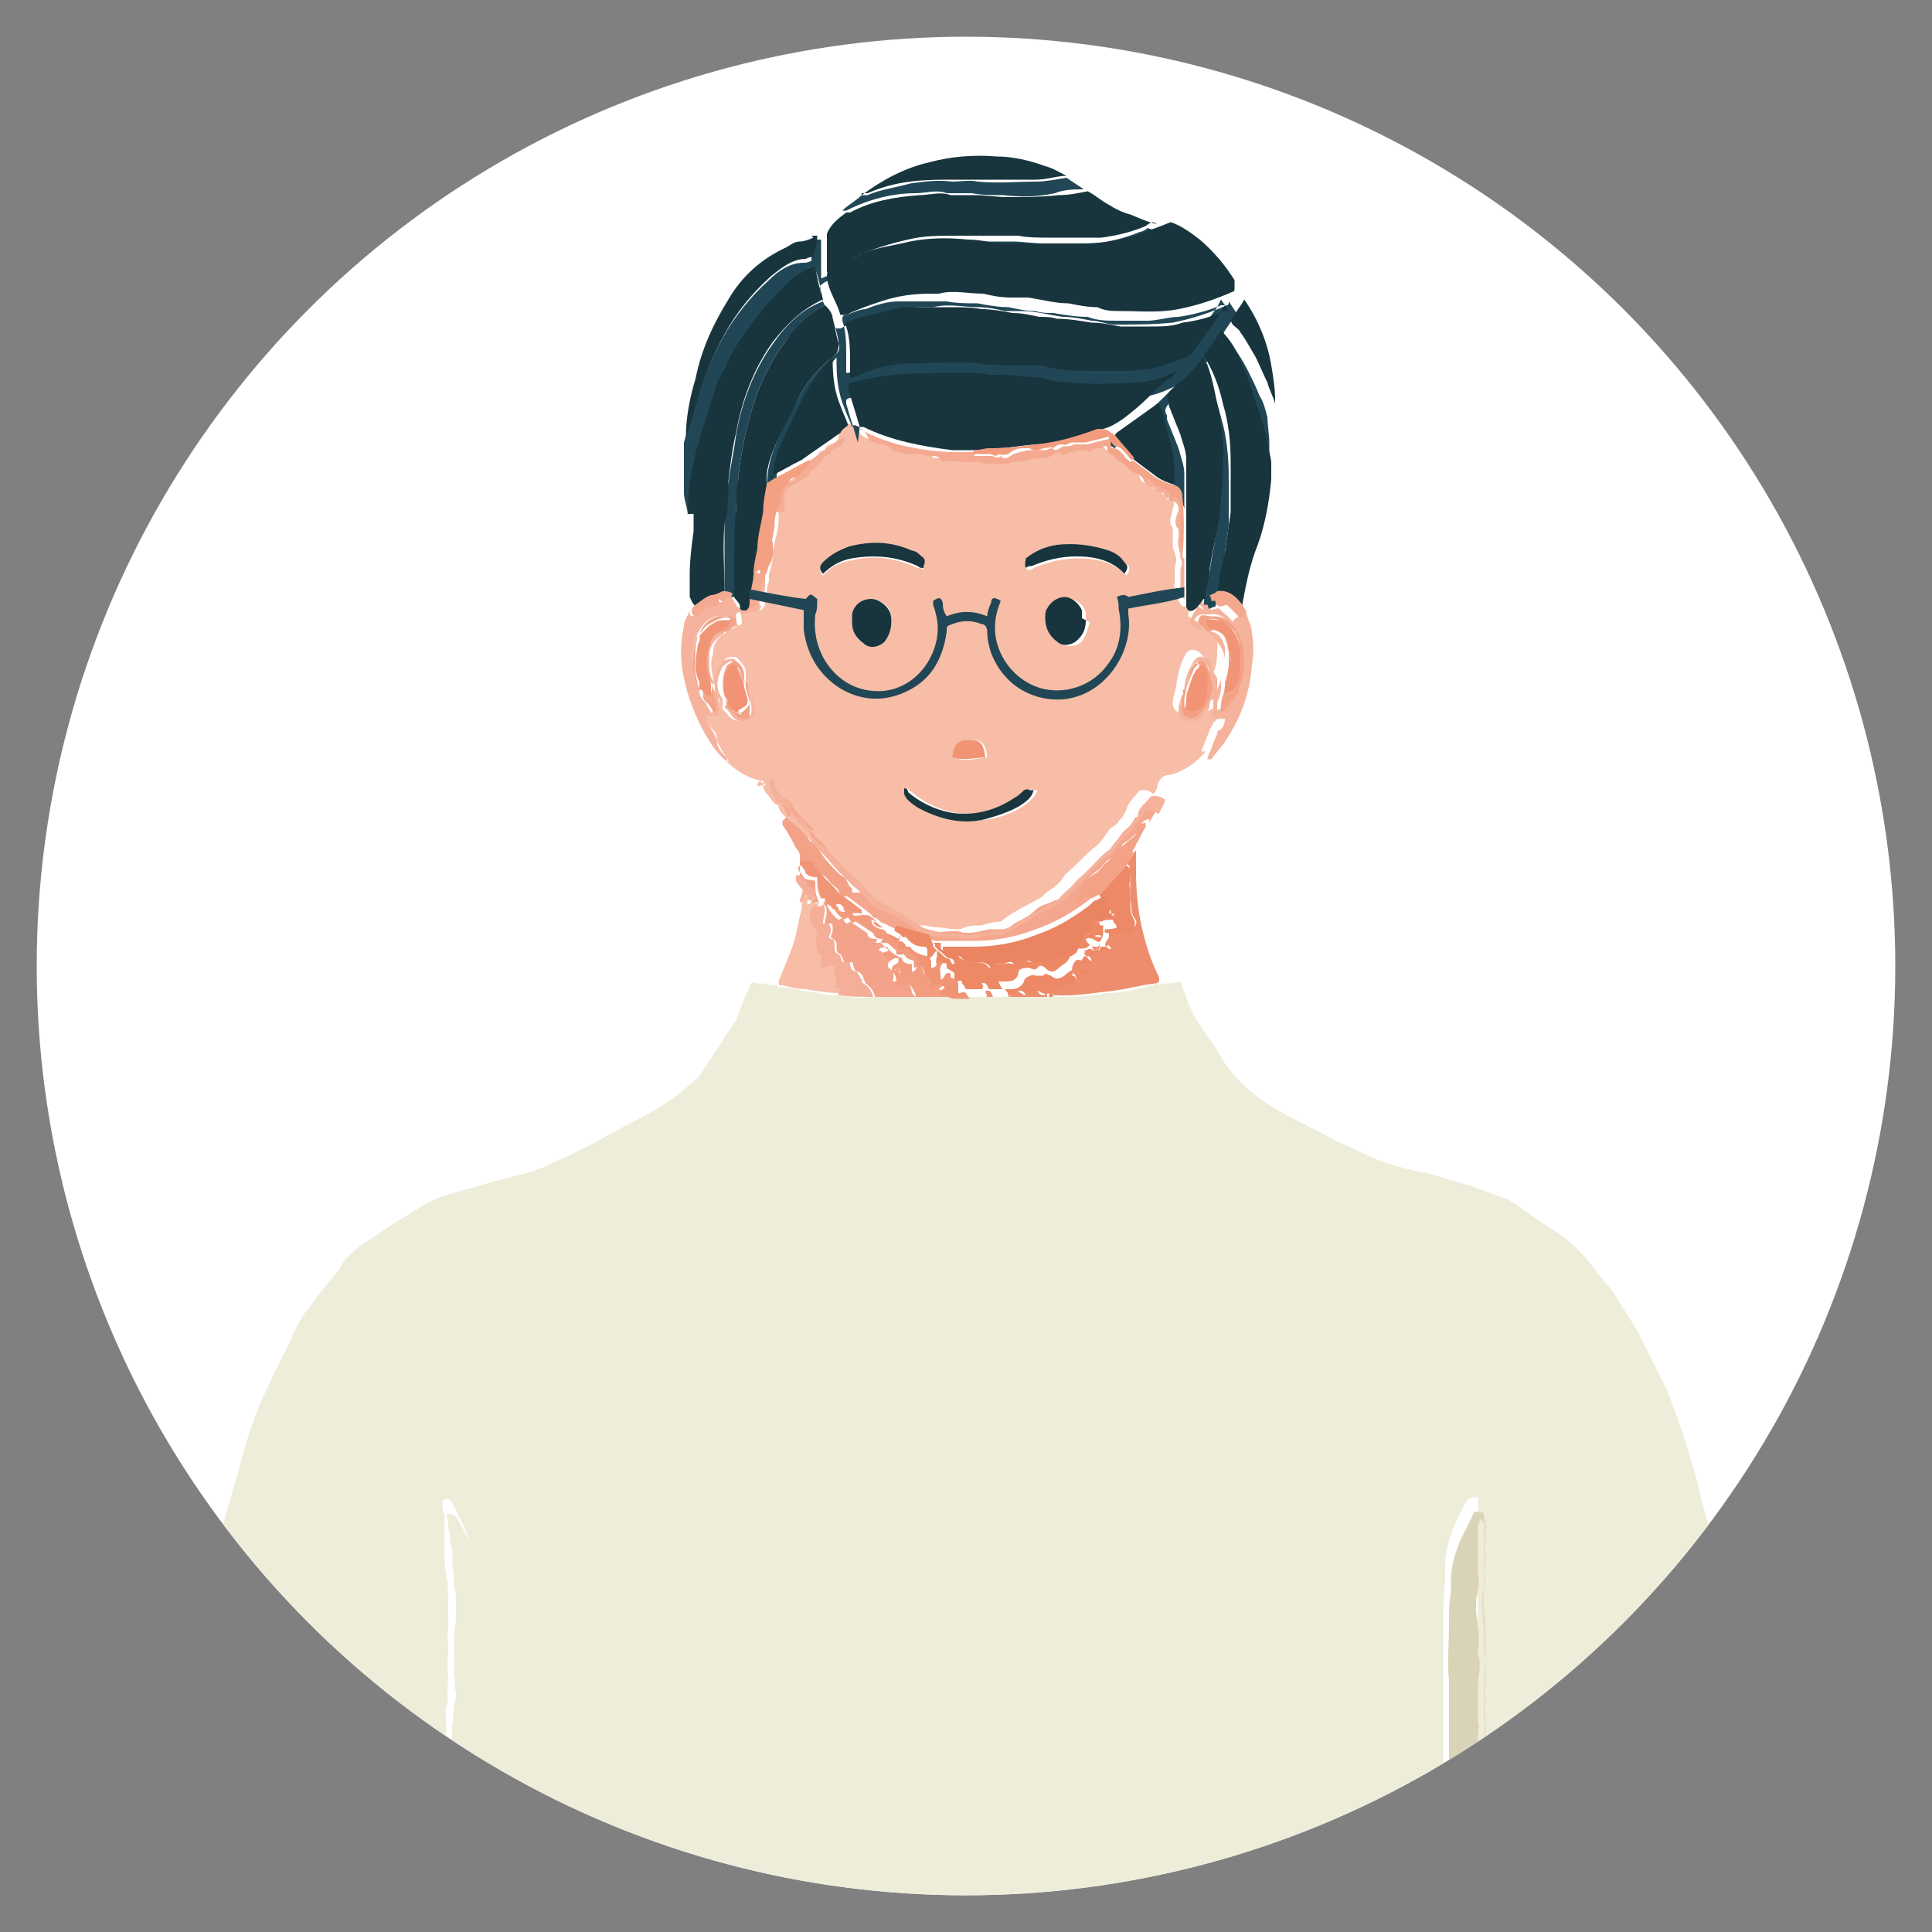 <?xml version="1.0" encoding="UTF-8"?>
<svg id="_レイヤー_1" xmlns="http://www.w3.org/2000/svg" version="1.1" xmlns:xlink="http://www.w3.org/1999/xlink" viewBox="0 0 100 100">
  <rect x="0" y="0" width="100" height="100" fill="#808080" stroke="none"/>
  <!-- Generator: Adobe Illustrator 29.1.0, SVG Export Plug-In . SVG Version: 2.1.0 Build 142)  -->
  <defs>
    <style>
      .st0 {
        fill: #ed8965;
      }

      .st1 {
        fill: #f5b39c;
      }

      .st2 {
        fill: #f7bda7;
      }

      .st3 {
        fill: #ed8966;
      }

      .st4 {
        fill: #d9d4b7;
      }

      .st5 {
        fill: #f5b098;
      }

      .st6 {
        fill: #f3a389;
      }

      .st7 {
        fill: #f3a288;
      }

      .st8 {
        fill: #eeedda;
      }

      .st9 {
        fill: #f29c7f;
      }

      .st10 {
        fill: #fff;
      }

      .st11 {
        fill: #f5b39e;
      }

      .st12 {
        fill: #f19576;
      }

      .st13 {
        fill: #f19474;
      }

      .st14 {
        fill: none;
      }

      .st15 {
        fill: #f4aa90;
      }

      .st16 {
        fill: #f4a98f;
      }

      .st17 {
        fill: #f19476;
      }

      .st18 {
        fill: #19353e;
      }

      .st19 {
        fill: #f5ae98;
      }

      .st20 {
        fill: #f19577;
      }

      .st21 {
        fill: #ee8d6d;
      }

      .st22 {
        fill: #eb8460;
      }

      .st23 {
        fill: #f3a084;
      }

      .st24 {
        fill: #f29d80;
      }

      .st25 {
        fill: #f4a991;
      }

      .st26 {
        fill: #f4a78e;
      }

      .st27 {
        fill: #214756;
      }

      .st28 {
        fill: #f5b19a;
      }

      .st29 {
        fill: #f3a489;
      }

      .st30 {
        fill: #18353e;
      }

      .st31 {
        fill: #f29c7e;
      }

      .st32 {
        fill: #f19374;
      }

      .st33 {
        clip-path: url(#clippath);
      }

      .st34 {
        fill: #19363e;
      }

      .st35 {
        fill: #f3a083;
      }

      .st36 {
        fill: #f4a990;
      }

      .st37 {
        fill: #f4ad94;
      }

      .st38 {
        fill: #e3dfc6;
      }
    </style>
    <clipPath id="clippath">
      <circle class="st14" cx="50" cy="50" r="48.1"/>
    </clipPath>
  </defs>
  <g class="st33">
    <circle class="st10" cx="50" cy="50" r="48.1"/>
    <g>
      <g>
        <path class="st8" d="M23.7,103.3c-1.8,0-3.5,0-5.3,0-1.7,0-3.3,0-5,0-.7,0-1.5,0-2.2,0-1-.1-1.9-.1-2.9-.1-.1,0-.3,0-.4,0,0-.1,0-.2,0-.3,0-.8,0-1.5.1-2.3,0-.7.1-1.4.2-2.2.2-1.1.4-2.2.5-3.3.1-.7.2-1.5.3-2.2,0-.6,0-1.2.2-1.7.1-.9.2-1.8.3-2.8,0-.6.1-1.2.2-1.8.1-.6.2-1.3.4-1.9.2-.9.4-1.8.6-2.7.2-.7.4-1.5.6-2.2.4-1.5.9-3.1,1.3-4.6.2-.8.5-1.6.8-2.4.6-1.4,1.3-2.7,1.9-4,.2-.4.4-.8.7-1.1.4-.6.9-1.2,1.4-1.8,0,0,.2-.2.2-.3.4-.7,1.1-1.2,1.8-1.6.8-.6,1.7-1.1,2.5-1.6.6-.4,1.4-.6,2.1-.8.7-.2,1.4-.4,2.1-.6.9-.2,1.7-.4,2.5-.8.9-.4,1.9-.9,2.8-1.4.3-.2.6-.3.9-.5.8-.4,1.6-.8,2.3-1.3.5-.3.9-.7,1.4-1.1,0,0,.1-.1.2-.2.4-.7.9-1.3,1.3-2,.2-.3.4-.6.6-.9.2-.5.4-1.1.7-1.7,0-.2.1-.3.4-.2.2,0,.5,0,.7.1.1,0,.3,0,.3-.1,0,.2,0,.2.2.2.4,0,.8.1,1.2.2.6,0,1.2.3,1.8.2.6.1,1.2.2,1.8.1.7,0,1.4,0,2.1,0,.1,0,.3,0,.4,0,1,0,2.1,0,3.1,0,.1,0,.3,0,.4,0,.8,0,1.6,0,2.3,0,.2,0,.4,0,.6,0,0,0,.1,0,.2,0,1,0,2,0,3-.2.8,0,1.6-.2,2.3-.4,0,0,.1,0,.2-.1.2.1.4,0,.6,0,.2,0,.4,0,.7-.1.1.4.3.8.4,1.1.2.5.4.9.7,1.3.4.6.8,1.1,1.1,1.7.3.4.6.8.9,1.1.6.6,1.3,1.1,2,1.5.5.3,1,.5,1.5.8.7.3,1.3.7,2,1,.7.3,1.4.7,2.1.9.6.2,1.3.4,2,.5.8.2,1.6.5,2.4.7.5.2,1.1.4,1.6.6.2,0,.4.2.6.3.7.5,1.4,1,2.2,1.5.9.6,1.5,1.3,2.1,2.1.3.4.7.8,1,1.3.3.5.7,1.1,1,1.6.5,1,1,2,1.5,3,.4.9.7,1.8,1,2.7.3,1,.6,1.9.8,2.9.2.7.4,1.4.6,2.2.2.6.4,1.3.5,1.9.2,1,.4,2,.6,3,.1.5.2,1,.3,1.5.1.6.2,1.2.3,1.8,0,.4.1.7.2,1.1,0,.3,0,.5.1.8,0,.4,0,.7,0,1.1,0,.5,0,.9.1,1.4,0,.7.2,1.4.3,2,0,.6.2,1.2.3,1.8.1.6.2,1.3.3,1.9,0,.5.1.9.2,1.4,0,.3,0,.7.1,1,0,.5.1.9.1,1.4,0,.3,0,.7,0,1.1-.2,0-.4,0-.5,0-.4,0-.8,0-1.2,0-.5,0-1,0-1.5.1-.4,0-.8,0-1.2,0-3.5.2-7.1,0-10.6,0,0,0-.1,0-.2,0,0-.1,0-.2,0-.3,0-.3,0-.7-.1-1,0-.5,0-1-.1-1.5,0-.1,0-.3,0-.4,0-.2-.2-.5,0-.7,0,0,0-.2,0-.3-.2-.5,0-1.1-.1-1.6,0-.3,0-.6,0-1,0,0,0-.2,0-.2-.2-.2,0-.4,0-.6,0-.2,0-.5,0-.7-.1-.4,0-.8,0-1.3,0,0,0-.1,0-.2,0,0,0-.1,0-.2,0-.3,0-.6,0-.9,0-.2,0-.4,0-.6,0-.3,0-.7,0-1,0,0,0-.2,0-.2-.1-.3-.1-.6,0-.9,0-.2,0-.3,0-.5,0-.4-.2-.8,0-1.3,0,0,0,0,0-.1-.1-.3,0-.7,0-1,0-.2,0-.4,0-.6,0-.1,0-.3,0-.4,0-.7,0-1.4,0-2,0-.4,0-.8-.1-1.2,0-.2,0-.4,0-.6,0-.3,0-.6,0-.9,0-.3.1-.5.1-.7,0-.3,0-.6,0-.9,0,0,0-.1,0-.2,0-.3,0-.6,0-.9,0-.2,0-.3,0-.5-.4,0-.4,0-.6.2-.2.4-.4.8-.6,1.2-.3.7-.5,1.5-.5,2.2,0,.2,0,.3,0,.5,0,.6-.1,1.2-.1,1.7,0,1,0,1.9,0,2.9,0,.6,0,1.2,0,1.8,0,1.1,0,2.2,0,3.3,0,0,0,.2,0,.3,0,.4,0,.8.1,1.2,0,0,0,.1,0,.2,0,.2,0,.4,0,.6,0,.2,0,.5,0,.7,0,2.1,0,4.2,0,6.3,0,.5,0,1,0,1.4,0,.2,0,.4.1.6,0,0,0,0,0,0-.2,0-.4,0-.6,0-2.3,0-4.6,0-7,0-4.3-.1-8.6,0-12.8,0-3,0-6.1,0-9.1,0-4.2,0-8.4,0-12.6,0-2.7,0-5.3,0-8,0-.3,0-.6,0-.9,0,.1,0,.2,0,.3-.1,0,0,0,0,0,0,0-.7.1-1.5.2-2.2,0-.8,0-1.7,0-2.5,0-1.7,0-3.4,0-5.1,0-.1,0-.2,0-.3,0-.6.1-1.2.1-1.8,0-1.2,0-2.3.1-3.4,0-.9.1-1.9,0-2.9,0-.8,0-1.6,0-2.4,0-.5,0-1.1-.2-1.6-.1-.9-.6-1.7-1-2.5-.1-.2-.3-.3-.5-.1,0,.2,0,.4.1.7,0,.1,0,.2,0,.3,0,.3,0,.6,0,1,0,.1,0,.3,0,.4,0,.5,0,.9.1,1.4,0,0,0,.2,0,.2.2.3,0,.6.1.8,0,0,0,.1,0,.2,0,.2,0,.3,0,.5,0,.3,0,.7,0,1,0,0,0,.2,0,.3-.1.2,0,.4,0,.6,0,.2,0,.4,0,.6-.1.4,0,.8,0,1.1,0,.4-.1.8,0,1.2,0,0,0,0,0,0-.2.5-.1,1-.1,1.5,0,.4,0,.8,0,1.1,0,.4,0,.7,0,1.1,0,0,0,0,0,.1h0c0,.2,0,.4,0,.6,0,.4,0,.8,0,1.2,0,.4,0,.7,0,1.1,0,0,0,.2,0,.3,0,.2.1.4,0,.5-.2.3,0,.6,0,.9,0,.2,0,.4,0,.6,0,.5.1,1.1-.1,1.6,0,0,0,0,0,0,.2.3,0,.6,0,.9,0,.4,0,.8-.1,1.3,0,.3.1.6-.1.8,0,0,0,0,0,.1,0,.2,0,.5,0,.7,0,.1,0,.3.1.3.2,0,.3,0,.5,0Z"/>
        <path class="st2" d="M39.7,40.6c-.1,0-.3-.1-.4-.2-.7-.2-1.2-.5-1.7-1,.1,0,.2,0,0-.2-.2-.3-.4-.6-.5-.9,0-.3-.1-.5-.4-.7-.1,0-.3-.2-.1-.5.2,0,.4,0,.6,0,.2-.3-.1-.6,0-1,0,.1,0,.2.1.3,0,0,0,0,.1.1h0c0,0,0,.1,0,.2,0,0,.1.1.2.2.2.3.4.4.7.4.3,0,.6-.2.6-.5,0-.3-.1-.6-.2-.9,0-.2,0-.4-.1-.6,0-.2,0-.4,0-.6-.1-.3-.3-.5-.5-.7,0,0-.1,0-.2,0-.2,0-.4.1-.4.2-.2.3-.4.6-.4,1,0,.2,0,.3,0,.5,0,0,0,0,0,0,0-.1-.1-.2-.2-.4,0,0,0,0,0-.1,0-.4-.2-.8,0-1.3,0-.5.2-.9.6-1.1,0,0,.1-.1.2-.2h0c.2,0,.4-.2.7-.3,0-.2,0-.4-.1-.6.2-.3.3,0,.4,0,.1,0,.3-.2.4-.1.2,0,.4,0,.5-.3,0,0,0-.1-.1-.2,0,0,0-.1,0-.1.2,0,.2-.2.2-.3,0-.2,0-.4.1-.6,0-.1,0-.3,0-.4.1-.3.2-.6.2-1,0,0,0-.1,0-.2.1-.5.3-1.1.3-1.6,0-.2,0-.4,0-.6,0,0,0,0,0,0,0-.2.1-.5,0-.7,0,0,0-.2,0-.2.1-.4.6-.4.8-.7.2-.1.4-.2.5-.4,0,0,0-.1,0-.1.3,0,.3-.3.5-.4.2-.2.3-.5.6-.5,0,0,0,0,0,0,0-.3.4-.3.5-.4.2-.1.2-.3.2-.5.1-.1.3-.2.4-.4.1-.1.3,0,.4,0,0,0,0,0,0,0,0,.1.2.3.3.4,0,.1.2.2.4.3.3,0,.6.1.8.3.1,0,.3,0,.4.2.2.2.5.2.8.1,0,0,.2,0,.3,0,.2.2.5.1.6.1.3,0,.4,0,.5.3.4,0,.7,0,1.1,0,.2,0,.4,0,.7,0,.2,0,.5,0,.6.1.2.1.4,0,.5,0,.2,0,.4.1.6,0,.2,0,.4-.1.6-.1.4,0,.8-.2,1.3-.2.2,0,.4-.2.7-.3,0,0,0,0,0,0,.3.2.3.2.5,0,0,0,.1,0,.2,0,.2,0,.5,0,.7-.1,0,0,.2,0,.2.1.2-.3.5-.2.7-.3,0,0,.2,0,.4,0,0,.2,0,.3.2.4.2.1.4.3.5.4.3.2.5.4.8.6.2,0,.3.2.4.4,0,.1.1.3.3.3.2,0,.3.2.4.3.1,0,.2,0,.3,0,.1.1.1.3.3.3h0c0,.1.1.3.3.3.2.1.2.2.1.4,0,.3-.3.7,0,1,0,0,0,.1,0,.2,0,.2,0,.4,0,.6,0,.2,0,.3.1.5.1.3.1.4,0,.8,0,0,0,0,0,.1,0,0,0,.2,0,.3,0,.1,0,.2,0,.3,0,.3,0,.3-.2.5,0,0,0,0,0,.1,0,0,.2,0,.2,0,0,.1.1.2.2.3,0,0,0,0,0,.1.2.4.4.4.6,0,.1,0,.3-.1.4-.2,0,.1.1.2.2.3,0,0,0,0,0,0,0,0-.2,0-.3-.2-.2.3-.4.6-.4.9.2.1.3.2.5.3,0,0,.1,0,.2,0,0,0,0,0,0,0,0,0,.1.2.2.2.4.3.7.7.6,1.2,0,0,0,0,0,0,0,.4,0,.8-.2,1.2l-.2.5s0,0,0,0c0-.2,0-.4,0-.6,0-.2-.2-.4-.3-.6,0-.2-.2-.3-.3-.4-.3-.1-.4-.1-.6.1-.3.5-.4,1-.5,1.5h0c0,.4-.2.7-.2,1.1,0,.3.2.5.5.5.4,0,.7,0,.8-.4,0,0,0,0,.1-.1.1,0,.2-.2.2-.3,0-.1,0-.2.2-.3,0,.1,0,.3,0,.4,0,0,0,.1,0,.2,0,.2,0,.3,0,.4.2-.1.4-.2.6,0,0,.2,0,.4-.3.6,0,0,0,.1-.1.2-.2.4-.3.8-.5,1.2,0,0,0,0,0,.1,0,0,.2,0,.2,0-.5.6-1.1,1-1.8,1.2-.4,0-.6.2-.7.6,0,.1-.1.3-.2.4-.2-.2-.6-.3-.8-.1-.2.3-.5.5-.6.9,0,0,0,.1-.1.2,0,.1-.2.3-.3.4,0,.1-.2.2-.3.3-.1,0-.2.2-.3.3-.2.3-.4.6-.7.8-.5.4-.9.9-1.4,1.3,0,0,0,0-.1.1-.2.4-.5.6-.8.8-.2.1-.3.3-.5.4-.7.4-1.4.7-2,1.2,0,0,0,0,0,0-.3,0-.7.1-1,.2-.4,0-.7,0-1.1.2,0,0-.1,0-.2,0-.3,0-.7-.1-1-.1-.2,0-.5-.1-.7-.1-.3,0-.6-.1-.9-.3-.1,0-.2-.2-.4-.3-.4-.2-.8-.4-1.2-.7,0,0-.2-.1-.3-.2-.6-.4-1-1-1.5-1.4-.4-.3-.7-.7-1-1-.1-.1-.2-.3-.4-.4-.2-.2-.5-.4-.8-.5,0,0,0,0,0,0,0-.2-.2-.4-.4-.6-.2-.2-.5-.4-.6-.7,0,0,0,0,0-.1-.3-.1-.4-.4-.6-.6-.2-.2-.2-.4-.2-.7,0,0,0,0,0,0-.2,0-.3.1-.3.3ZM44.1,32.2c0,.5.2.8.6,1.1.3.2.8.2,1.1-.1.3-.4.4-.9.3-1.4,0-.4-.6-.8-1-.8-.5,0-.8.3-1,.8,0,.1,0,.3,0,.4ZM56.2,32.1c0-.1,0-.3,0-.4-.1-.4-.5-.7-.9-.7-.4,0-.8.2-.9.6,0,.2,0,.3-.1.5,0,.5.1.9.6,1.2.3.2.8.2,1.1-.1.2-.3.3-.6.4-1ZM58.3,29.8c.2-.3.2-.5,0-.6-.2-.2-.5-.4-.8-.6-.9-.4-1.8-.5-2.7-.3-.6,0-1.2.3-1.6.7-.2.1-.2.3,0,.5.1,0,.2,0,.3-.1.7-.3,1.5-.5,2.3-.5,1,0,1.9.2,2.6,1,0,0,0,0,0,0ZM47.8,29.4c0-.2,0-.4-.1-.5-.2-.1-.3-.2-.5-.3-1.1-.5-2.2-.5-3.3-.2-.5.1-1,.4-1.3.8-.2.2-.2.4,0,.6,0,0,0,0,0,0,.4-.5.9-.7,1.5-.8,1.2-.3,2.3-.1,3.4.4.1,0,.2,0,.3.1ZM53.5,40.9c-.1-.1-.2,0-.3,0-.2.1-.4.3-.5.4-.9.6-1.9.9-3,.8-.9-.1-1.8-.5-2.5-1.1,0,0-.2-.1-.2-.2-.1.1,0,.2,0,.3.2.3.4.6.7.7,1.1.6,2.2.8,3.5.6.6-.1,1.2-.3,1.8-.7.3-.2.6-.5.7-.8ZM51.1,39.2c-.1-.8-.3-.9-.9-.9-.4,0-.8.3-.8.9.6.3,1.2,0,1.8,0Z"/>
        <path class="st27" d="M44.5,22.1c-.1,0-.3-.2-.4,0-.1-.3-.3-.7-.4-1-.3-.7-.4-1.5-.4-2.3,0,0,0-.2,0-.3,0,0,0,0,0,0-.2.2-.3.4-.5.6-.5.5-.8,1.1-1.1,1.7-.3.6-.6,1.3-.9,1.9-.3.6-.5,1.2-.6,1.9,0,0,0,.1,0,.2-.2.1-.3.2-.5.3,0-.8.2-1.5.5-2.2.3-.8.7-1.5,1.1-2.2.4-.9,1.1-1.7,1.9-2.3.2-.2.3-.3.2-.6,0-.4-.2-.9-.3-1.3,0-.3-.2-.5-.4-.7-.8.4-1.4,1.1-2,1.8-.9,1.2-1.5,2.5-1.9,4-.3,1.1-.5,2.2-.6,3.3,0,.5-.1,1-.1,1.5,0,.7-.1,1.3-.1,2,0,.8,0,1.7,0,2.5-.2,0-.3,0-.5-.1,0-1.2,0-2.4,0-3.6,0-.7,0-1.5.2-2.2.1-.8.3-1.7.4-2.5.3-1.7.9-3.3,1.9-4.7.7-1,1.5-1.8,2.6-2.2-.1-.6-.2-1.1-.4-1.7-.5,0-.9.3-1.3.7-.7.6-1.3,1.3-1.8,2-.6.8-1.2,1.7-1.6,2.6-.2.4-.3.8-.5,1.1-.2.6-.4,1.3-.6,1.9-.5,1.5-.7,2.9-.8,4.5,0-.4-.2-.8-.2-1.2,0-.8,0-1.7,0-2.5,0,0,0,0,0-.1,0,0,0,0,0,0,0,0,0,0,0,0,.2-.7.4-1.3.6-2,.3-1.2.8-2.3,1.4-3.4.6-1.1,1.5-2.2,2.4-3,.5-.5,1.1-.9,1.8-.9.1,0,.2,0,.4-.1,0-.4,0-.7.2-1.1-.1,0-.2,0-.3,0,.1,0,.2,0,.3,0,.1,0,.2,0,.3,0,0,.2,0,.4,0,.7,0,.2,0,.4,0,.6,0,.2,0,.4,0,.7.1,0,.2-.1.3-.1.4-.2.8-.5,1.2-.7.9-.5,1.8-.7,2.7-.9.8-.2,1.6-.3,2.4-.2,0,0,0,0,.1,0,.5,0,1,0,1.5,0,.3,0,.6,0,.9,0,.3,0,.5,0,.8,0,.5,0,1.1.1,1.6.1.8,0,1.6,0,2.4,0,0,0,.2,0,.3,0,.8-.1,1.6-.3,2.3-.6.1,0,.3-.1.4-.2.3.1.6.3.9.4-.4.1-.8.2-1.1.4-1.1.5-2.3.7-3.5.7-.8,0-1.6,0-2.4,0-.4,0-.9,0-1.3,0-.2,0-.5,0-.7,0-.5,0-1-.2-1.5-.2-1,0-2,0-3,.1-.8.2-1.6.3-2.4.6-.6.3-1.1.5-1.7.8-.3.2-.3.2-.2.5,0,.7.6,1.2.7,1.9.1,0,.2,0,.3,0,.6-.3,1.2-.5,1.8-.7.8-.3,1.7-.4,2.6-.4.1,0,.3,0,.4,0,.8-.2,1.6,0,2.3,0,.5,0,1,.1,1.4.2.3,0,.6,0,.9,0,.7,0,1.4.2,2.1.3.5,0,1,.1,1.5.2.4,0,.8.2,1.2.2,1,0,2,0,3-.1,1-.2,1.9-.5,2.8-.9.1,0,.1-.1.1-.2l.4.6c-.2.4-.5.7-.7,1.1,0,0,0,.2.1.2.1.1.3.2.4.4.3.4.6.9.8,1.3.2.4.4.8.6,1.3.2.3.3.7.4,1.1,0,0,0,0,0-.1,0,.5.1,1,.1,1.4,0,.8,0,1.7,0,2.5,0,0,0,0,0,.1,0-.3,0-.5,0-.8,0-.4-.1-.8-.2-1.2-.2-.9-.4-1.8-.8-2.6-.3-.7-.6-1.3-.8-2-.2-.4-.4-.8-.8-1.1-.3.4-.6.9-.9,1.3.5.8.8,1.7,1,2.5.3,1,.4,2.1.4,3.1,0,.5,0,1,0,1.5,0,.3,0,.7,0,1-.1.7-.2,1.4-.3,2.1-.1.7-.2,1.4-.4,2.1-.1,0-.3.1-.4.2,0,0-.1,0-.2.1,0,0,0-.2,0-.3,0-.4.1-.8.2-1.2.2-1.3.5-2.6.6-3.9,0-.6.1-1.2.1-1.8,0-.8,0-1.7-.2-2.5-.1-.8-.3-1.6-.6-2.4,0-.1-.1-.3-.2-.4-.3.3-.5.6-.8.9-.3.3-.6.5-.9.8q-.3.3-.1.6c0,0,0,.1,0,.2.2.5.4,1,.6,1.5.1.4.3.9.3,1.3,0,.6,0,1.2,0,1.9,0-.3-.2-.5-.5-.6,0,0,0,0,0,0,0-.7,0-1.5-.2-2.2-.2-.7-.3-1.4-.6-2.1,0,0,0,0-.1,0-.7.5-1.4,1-2.1,1.5,0,0,0,.1-.1.2-.2-.1-.4-.3-.7-.2.4,0,.7-.3,1-.5.5-.4.9-.7,1.3-1.1.4-.3.8-.7,1.1-1,.1-.1.2-.2.4-.4-.8.4-1.5.6-2.3.6-1.4,0-2.8,0-4.2-.1-.5,0-1-.1-1.4-.2-.5,0-1,0-1.5-.1,0,0-.2,0-.3,0-.4,0-.9-.1-1.3-.1-1.2,0-2.4,0-3.7.1-.7,0-1.4.3-2.1.4,0,0-.1,0-.2.1,0,0,0,.1,0,.2.2.7.4,1.3.6,2ZM63.4,15.8c-.1,0-.2,0-.2,0-.7.3-1.5.5-2.2.6-.5,0-1.1.2-1.6.2-.5,0-1,0-1.6,0-.5,0-1,0-1.5-.2-.6,0-1.2-.1-1.8-.2-.3,0-.6,0-.9-.1-.5,0-.9-.1-1.4-.2-.5,0-1.1-.1-1.6-.2-.5,0-1.1,0-1.6-.1,0,0,0,0-.1,0-.3,0-.5,0-.8,0-.5,0-1.1,0-1.6,0-.6,0-1.2.2-1.7.4-.3,0-.7.2-1,.3-.2,0-.2.1-.2.3.2.6.2,1.2.2,1.9,0,.2,0,.5,0,.8.1,0,.2,0,.3-.1,1-.6,2-.7,3.1-.7,1.1,0,2.1,0,3.2,0,.6,0,1.1,0,1.7.1.2,0,.5,0,.7,0,.3,0,.6,0,.9,0,.9.2,1.8.3,2.7.3.2,0,.4,0,.6,0,.4,0,.8,0,1.2,0,.4,0,.8,0,1.1-.1.6-.2,1.3-.4,1.9-.6.1,0,.2-.1.3-.2.5-.7,1-1.4,1.5-2.1,0,0,.1-.2.2-.4Z"/>
        <path class="st30" d="M63.9,14.9c0,.1,0,.2-.1.2-.9.4-1.8.7-2.8.9-1,.2-2,.1-3,.1-.4,0-.8,0-1.2-.2-.5,0-1-.1-1.5-.2-.7,0-1.4-.2-2.1-.3-.3,0-.6,0-.9,0-.5,0-1-.1-1.4-.2-.8,0-1.6-.2-2.3,0-.1,0-.3,0-.4,0-.9,0-1.7.1-2.6.4-.6.2-1.2.4-1.8.7,0,0-.2,0-.3,0-.2-.7-.6-1.2-.7-1.9,0-.3,0-.3.2-.5.6-.3,1.1-.5,1.7-.8.7-.3,1.6-.4,2.4-.6,1-.2,2-.2,3-.1.5,0,1,.1,1.5.2.2,0,.5,0,.7,0,.4,0,.9,0,1.3,0,.8,0,1.6,0,2.4,0,1.2,0,2.4-.2,3.5-.7.4-.1.8-.3,1.1-.4.6.2,1.1.6,1.5.9.7.6,1.3,1.3,1.8,2.1Z"/>
        <path class="st30" d="M59.7,11.5c-.1,0-.3.1-.4.2-.7.3-1.5.5-2.3.6,0,0-.2,0-.3,0-.8,0-1.6,0-2.4,0-.5,0-1.1,0-1.6-.1-.3,0-.5,0-.8,0-.3,0-.6,0-.9,0-.5,0-1,0-1.5,0,0,0,0,0-.1,0-.8,0-1.6,0-2.4.2-.9.2-1.9.5-2.7.9-.4.2-.8.5-1.2.7,0,0-.1,0-.3.1,0-.2,0-.5,0-.7,0-.2,0-.4,0-.6,0-.2,0-.4,0-.7.2-.5.6-.8,1-1.1,0,0,.1,0,.2,0,1.1-.6,2.3-.8,3.6-.9.5,0,1.1-.2,1.6,0,0,0,.2,0,.3,0,.3,0,.7,0,1,0,.5,0,1.1.1,1.6.1.9,0,1.8,0,2.7-.1.5,0,1-.1,1.5-.2.4.2.7.5,1.1.7.3.2.7.4,1.1.5.5.2.9.4,1.4.5Z"/>
        <path class="st8" d="M23.7,103.3c-.2,0-.3,0-.5,0,0-.4,0-.7,0-1.1,0-.3,0-.5,0-.8,0-.5,0-1,.2-1.4,0,0,0,0,0-.1,0-.3,0-.6,0-.9,0-.3,0-.7,0-1,0-.4,0-.8.1-1.2,0-.3,0-.5,0-.8,0,0,0-.2,0-.2,0-.3,0-.5,0-.8,0-.5.3-1,0-1.6,0,0,0,0,0,0,0-.3,0-.7-.1-1h0c0,0,.1-.2,0-.2,0-.5.2-1,0-1.4,0,0,0,0,0,0,.1-.3,0-.6,0-.8,0-.2,0-.4,0-.6.1-.5,0-1,.2-1.5,0,0,0-.2,0-.3-.1-.3,0-.6-.1-.9,0-.3,0-.5,0-.8,0-.2,0-.5,0-.7,0-.4,0-.9.1-1.3,0-.2,0-.5,0-.7,0-.2,0-.3,0-.5,0-.4-.2-.7-.1-1.1,0,0,0-.1,0-.1-.1-.2,0-.3-.1-.5,0-.4.1-.8-.1-1.1,0,0,0,0,0-.1,0-.2,0-.4-.1-.7,0-.2,0-.4-.1-.7.3-.1.4,0,.5.1.5.8.9,1.6,1,2.5,0,.5.1,1.1.2,1.6,0,.8,0,1.6,0,2.4,0,1,0,1.9,0,2.9,0,1.1-.1,2.3-.1,3.4,0,.6,0,1.2-.1,1.8,0,.1,0,.2,0,.3,0,1.7,0,3.4,0,5.1,0,.8,0,1.7,0,2.5,0,.7,0,1.5-.2,2.2,0,0,0,0,0,0-.1,0-.2,0-.3.1-.2,0-.5,0-.7,0Z"/>
        <path class="st30" d="M35.6,26.6c0-1.5.3-3,.8-4.5.2-.6.4-1.3.6-1.9.1-.4.3-.8.5-1.1.4-1,1-1.8,1.6-2.6.5-.7,1.2-1.4,1.8-2,.4-.3.8-.6,1.3-.7.1.6.2,1.1.4,1.7-1.1.5-1.9,1.3-2.6,2.2-1,1.4-1.6,3-1.9,4.7-.2.8-.3,1.7-.4,2.5,0,.7,0,1.5-.2,2.2-.1,1.2,0,2.4,0,3.6-.2,0-.4,0-.6.2-.3.1-.5.3-.8.5-.2,0-.3-.3-.4-.5,0-.4,0-.8,0-1.2,0-.7.1-1.5.2-2.2,0-.3,0-.6,0-.9Z"/>
        <path class="st30" d="M63,30.7c.1-.7.2-1.4.4-2.1.1-.7.2-1.4.3-2.1,0-.3,0-.7,0-1,0-.5,0-1,0-1.5,0-1.1-.1-2.1-.4-3.1-.2-.9-.5-1.7-1-2.5.3-.4.6-.8.9-1.3.3.3.6.7.8,1.1.3.7.6,1.3.8,2,.3.9.6,1.7.8,2.6,0,.4.2.8.2,1.2,0,.3,0,.5,0,.8-.1,1.1-.3,2.3-.7,3.4-.4,1-.6,2-.8,3.1,0,.1,0,.3,0,.4,0,0,0,0,0,0,0,0-.1-.2-.2-.3-.4-.4-.7-.8-1.3-.7Z"/>
        <path class="st26" d="M41.9,43.1s0,0,0,0c0,0,0,.1.1.2.2.2.4.4.6.6.3.3.5.6.8.9.3.3.6.6.8.8.3.3.5.6.8.8.1.1.3.2.4.3.3.2.7.3,1.1.5,0,0,0,0,0,0,.4.2.7.5,1.1.7.2.2.5.2.8.3.2.1.5,0,.8,0,.1,0,.2,0,.4,0,.5.2,1.1,0,1.6-.1.2,0,.4,0,.6,0,.3,0,.5-.1.7-.3.4-.2.8-.4,1.1-.7.3-.3.7-.3,1-.5.2,0,.4-.2.5-.3.2-.2.4-.4.6-.6.6-.5,1-1.2,1.7-1.7,0,0,0,0,.1-.1.2-.3.4-.5.6-.8.2-.2.5-.4.6-.7,0,0,0,0,.1-.1.2,0,.3-.3.4-.5.2-.3.4-.3.7,0-.1.3-.3.5-.4.8,0,0,0-.1,0-.2-.3,0-.4.2-.5.4,0,0,0,.1,0,.2-.2.2-.4.3-.6.5,0,0-.2.1-.3.2-.1.3-.4.6-.7.8-.2.1-.3.3-.5.5-.5.3-.7.6-.9,1.2,0,0,0,0-.1.1,0,0,0,0,0,.2.2,0,.3,0,.4-.2.1-.1.3-.2.4,0-.2.1-.3.3-.5.4-.8.6-1.7,1.1-2.6,1.4-1,.4-2.1.6-3.2.6-.5,0-1.1,0-1.6,0-.1,0-.2,0-.4,0h0c-.6-.2-1.1-.3-1.7-.5-.3-.1-.6-.2-.9-.4-.2,0-.3-.2-.5-.3h-.1c-.1-.2-.3-.3-.4-.4-.4-.3-.8-.6-1.2-.9-.4-.3-.8-.6-1-1.1,0,0,0,0,0-.2.2.2.6.3.7.6,0,0,.1,0,.2.1,0,0,.2.2.2.3,0,.2.2.3.4.3.1,0,.2,0,.4,0,0-.2,0-.3-.1-.4,0-.1-.1-.2-.2-.3,0,0,0-.1-.1-.2-.1-.1-.3-.2-.4-.3-.3-.3-.6-.6-.8-.9-.2-.3-.3-.5-.6-.7,0,0-.1,0-.1-.1-.3-.5-.8-.8-1.2-1.2,0,0-.1.1-.2.2-.1-.3-.3-.6-.4-.9,0,0,0-.1,0-.1.2,0,.4.1.6.4.3.5.7.8,1.1,1.2Z"/>
        <path class="st21" d="M60,50.8c0,0-.1.1-.2.1-.8.1-1.5.3-2.3.4-1,.1-2,.3-3,.2,0-.3,0-.3.3-.4.1,0,.2-.1.4-.2,0,0,.1,0,.2,0,.2,0,.3,0,.3-.2,0-.1,0-.3-.2-.3,0,0,0-.1,0-.2,0-.1,0-.3.2-.5.2-.1.5.2.8,0-.1-.2-.2-.3-.4-.5.2,0,.3-.2.5,0,0,0,0,0,.1,0,.3,0,.5,0,.8-.1,0-.1-.2-.2-.3-.3.1-.1.2-.3.3-.4.1-.2.3-.3.6-.2.3,0,.4,0,.6-.2.1-.1.2-.3,0-.5-.2-.3-.1-.6-.2-.9,0-.2,0-.4,0-.6,0-.2,0-.4,0-.5,0,0,0,0,0-.1,0,0,0-.1,0-.2,0-.3,0-.4-.2-.5.2-.2.3-.4.5-.7,0,.4,0,.8,0,1.1,0,1,.1,2,.3,2.9.2.9.5,1.8.9,2.6ZM56.3,50.3q-.3-.1-.5,0c.2.1.4.1.5,0Z"/>
        <path class="st30" d="M42,12.2c0,0,.2,0,.3,0,0,.4-.1.7-.2,1.1-.1,0-.2,0-.4.1-.7,0-1.3.5-1.8.9-1,.9-1.8,1.9-2.4,3-.6,1.1-1.1,2.2-1.4,3.4-.2.7-.4,1.3-.6,2,0,0,0,0,0,0,0,0,0,0,0,0,0-1.1.2-2.1.5-3.1.3-1.5.9-2.8,1.7-4.1.7-1.2,1.7-2.1,3-2.7.2-.1.4-.3.7-.3.2,0,.5-.1.7-.2Z"/>
        <path class="st30" d="M44.6,10.1c1.1-.8,2.2-1.4,3.5-1.7,1.1-.3,2.3-.4,3.5-.3.8,0,1.7.2,2.5.5.4.1.7.3,1.1.5-.5,0-1,.2-1.6.2-1,0-2,0-3,0-.4,0-.9,0-1.3,0-.7,0-1.4,0-2.2.1-.8.1-1.5.3-2.2.6,0,0-.2,0-.3,0Z"/>
        <path class="st2" d="M43.5,51.4c-.6,0-1.2-.1-1.8-.2-.4,0-.8-.1-1.2-.2-.2,0-.2,0-.2-.2.2-.5.4-1,.6-1.5.3-.7.4-1.5.6-2.3,0-.4,0-.9.1-1.3.1.2.3.3.4.5,0,.2-.3.4-.2.6.3,0,.1-.3.3-.4,0,0,0,0,.2,0,0,0,0,.1-.1.2,0,.2,0,.2.2.1,0,0,0,0,0,0-.2.4-.2.8.1,1.2,0,.1.2.3.1.4,0,.3,0,.5,0,.7,0,.2.1.2.2.2,0,.1-.1.3,0,.3.2.1,0,.3,0,.5.1,0,.2-.2.3-.2.1,0,.3,0,.4,0,0,.1,0,.3,0,.4,0,.2.2.5,0,.7.1,0,.2,0,.3.1,0,.1,0,.2-.1.3Z"/>
        <path class="st1" d="M64.5,31.7s0,0,0,0c.1.4.3.7.3,1.1.1.5.1,1,0,1.6-.1,1.5-.6,2.8-1.4,4-.2.3-.5.6-.7.9,0,0-.1,0-.2,0,0,0,0-.1,0-.1.2-.4.3-.8.5-1.2,0,0,0-.2.1-.2.2-.1.3-.3.3-.6-.2,0-.4,0-.6,0-.1-.1-.1-.3,0-.4,0,0,0-.1,0-.2,0-.1,0-.2,0-.4-.1,0-.2.1-.2.3,0,.2,0,.2-.2.3,0,0-.1,0-.1.1-.2.4-.5.5-.8.4-.3,0-.5-.2-.5-.5,0-.4.2-.7.2-1.1,0,.1,0,.3,0,.4,0,.2,0,.5,0,.7,0,.4.4.5.7.3.4-.3.6-.8.8-1.2.2-.4,0-.8-.1-1.1,0-.3-.2-.5-.5-.6-.3.1-.5.3-.5.6,0,.3-.2.6-.3.9,0-.5.2-1,.5-1.5.2-.2.3-.3.6-.1.2,0,.3.2.3.4,0,.2.2.4.3.6,0,.2,0,.4,0,.6,0,0,0,0,0,0l.2-.5c0,.1,0,.3,0,.4,0,.3-.1.5-.2.8,0,.1,0,.2,0,.4.4-.3.6-.7.9-1,0,0,0,0,0,0,0-.4.3-.8.3-1.3,0-.6,0-1.2-.3-1.8-.3-.5-.6-1-1.3-.9,0,0-.1,0-.2,0-.3,0-.4,0-.6.3.2.2.3.3.5.5,0,0-.1,0-.2,0-.2,0-.3-.2-.5-.3,0-.3.2-.6.4-.9.1,0,.2.1.3.2,0,0,0,0,0,0,0-.1-.1-.2-.2-.3-.1,0-.3.1-.4.2l.3-.4c0,0,.1,0,.2-.1,0,0,0,.2.1.3,0,0,.2,0,.2,0,.1.5.5.1.6.2.3.3.5.4.7.7,0-.1.2-.2.3-.3Z"/>
        <path class="st11" d="M39.6,29.8c0,.1,0,.3,0,.4,0,.2,0,.4-.1.6,0,0,0,.3-.2.3,0,0,0,0,0,.1,0,0,0,.1.1.2-.1.2-.2.3-.5.3-.1,0-.2,0-.4.1-.1,0-.2-.3-.4,0,0,.2,0,.4.1.6-.2,0-.5.2-.7.3.1-.1.3-.2.4-.3,0,0,.1-.2.1-.3,0,0-.2-.2-.3-.2-.2,0-.4,0-.6,0-.5.1-.8.5-1,.9-.1.3-.2.5-.2.8-.1.6,0,1.2.2,1.8,0,0,0,.1.1.2,0,.2,0,.4.1.5,0,.1.2.2.3.4,0,.1.2.3.2.4.3-.1.3-.1.2-.4,0-.4-.1-.8-.2-1.1,0,.1.1.2.2.4,0,0,0,0,0,0,0-.2,0-.3,0-.5,0-.4.2-.7.4-1,0-.1.3-.2.4-.2,0,0,.1,0,.2,0,.2.2.4.4.5.7,0,.2,0,.4,0,.6-.2-.1-.2-.3-.2-.5,0-.3-.2-.5-.5-.7-.1.1-.3.2-.4.3-.3.6-.4,1.1,0,1.7,0,0,0,.2,0,.3,0,0-.1,0-.1-.1,0,0,0-.1-.1-.3-.1.4.2.7,0,1-.2,0-.4,0-.6,0-.1.3,0,.4.1.5.2.2.3.5.4.7,0,.4.2.6.5.9.1.1,0,.2,0,.2-.5-.4-.8-.9-1.1-1.4-.5-.9-.9-1.9-1.1-2.9-.2-.9-.2-1.8,0-2.7,0-.3.2-.5.3-.8,0,.2,0,.3.2.3.1-.2.3-.3.5-.4.1-.1.2-.2.4-.1.2,0,.3,0,.3-.2,0,0,0,0,0-.2.1.2.3.2.3.1,0-.2.3-.2.4-.3.1.2.2.3.3.5,0,.1.2.2.3.2.3.1.4-.2.7-.2-.1,0-.2-.1-.3-.2.2-.2.4-.5.4-.7,0-.2.1-.4.2-.6Z"/>
        <path class="st27" d="M44.6,10.1c0,0,.2,0,.3,0,.7-.3,1.5-.4,2.2-.6.7-.1,1.4-.2,2.2-.1.4,0,.9-.1,1.3,0,1,.1,2,0,3,0,.5,0,1-.1,1.6-.2.3.2.6.4.9.6-.5,0-1,0-1.5.2-.9.2-1.8.2-2.7.1-.5,0-1.1,0-1.6-.1-.3,0-.7,0-1,0,0,0-.2,0-.3,0-.5-.2-1.1,0-1.6,0-1.2,0-2.4.3-3.6.9,0,0-.1,0-.2,0,.3-.3.7-.5,1-.8Z"/>
        <path class="st28" d="M59.9,42.1c-.3-.2-.5-.2-.7,0-.1.2-.2.4-.4.5,0,0,0,0-.1.1,0,.3-.4.5-.6.7-.2.3-.4.5-.6.8,0,0,0,.1-.1.1-.7.4-1.1,1.1-1.7,1.7-.2.2-.4.4-.6.6-.2.1-.3.2-.5.3-.3.2-.8.3-1,.5-.3.3-.8.4-1.1.7-.2.1-.5.2-.7.3-.2,0-.4,0-.6,0-.5.1-1,.3-1.6.1-.1,0-.2,0-.4,0-.3,0-.6,0-.8,0-.3-.1-.6-.2-.8-.3-.4-.2-.7-.5-1.1-.7,0,0,0,0,0,0-.4-.2-.7-.3-1.1-.5-.2,0-.3-.2-.4-.3-.3-.3-.5-.6-.8-.8-.3-.3-.6-.6-.8-.8-.3-.3-.5-.6-.8-.9-.2-.2-.4-.4-.6-.6,0,0,0-.1-.1-.2.3.1.5.3.8.5.1.1.2.3.4.4.4.3.6.7,1,1,.6.4.9,1.1,1.5,1.4,0,0,.2.1.3.2.4.2.8.4,1.2.7.1,0,.3.2.4.3.3.2.6.3.9.3.2,0,.5.2.7.1.3,0,.7.1,1,.1,0,0,.1,0,.2,0,.4-.1.7,0,1.1-.2.3,0,.7-.1,1-.2,0,0,0,0,0,0,.6-.5,1.3-.8,2-1.2.2-.1.4-.2.5-.4.3-.3.6-.5.8-.8,0,0,0,0,.1-.1.5-.4.9-.9,1.4-1.3.3-.2.4-.5.7-.8,0-.1.2-.2.3-.3,0,0,.2-.2.3-.3,0-.1.2-.3.3-.4,0,0,.1-.1.1-.2,0-.4.4-.6.6-.9.1-.2.6-.1.8.1,0,.2-.2.4-.3.7Z"/>
        <path class="st38" d="M75.5,103.3s0,0,0,0c.5,0,1,0,1.5,0,0-.3,0-.5,0-.8,0-.2,0-.5,0-.7,0-.3,0-.6,0-.9,0-.4-.1-.7-.1-1.1,0-.4,0-.9,0-1.3,0-.1,0-.3,0-.4,0-.1,0-.2,0-.3,0,0,0-.2,0-.2,0-.3,0-.5,0-.8,0,0,0-.2,0-.2.1-.1,0-.2,0-.4,0-.1,0-.3,0-.4,0-.7,0-1.3-.1-2,0,0,0,0,0-.1,0-.2,0-.5,0-.7,0-.5,0-.9,0-1.4,0-.4,0-.7,0-1.1,0-.2,0-.3,0-.5,0,0,0-.1,0-.2,0-.3.1-.5,0-.8,0,0,0-.1,0-.2,0-.4,0-.7,0-1.1,0-.2,0-.3,0-.5,0-.6.2-1.2,0-1.7,0,0,0,0,0-.1,0-.7,0-1.4-.1-2.1,0-.2,0-.4,0-.6,0-.5.3-.9.1-1.4,0,0,0-.1,0-.2,0,0,0-.1,0-.2,0-.2,0-.5,0-.7,0-.4,0-.8,0-1.2,0-.2,0-.3.1-.5,0,.3,0,.6,0,.9,0,0,0,.1,0,.2,0,.3-.1.6,0,.9,0,.2,0,.5-.1.7,0,.3,0,.6,0,.9,0,.2,0,.4,0,.6,0,.4,0,.8.1,1.2,0,.7,0,1.4,0,2,0,.1,0,.3,0,.4,0,.2,0,.4,0,.6,0,.3-.1.7,0,1,0,0,0,0,0,.1-.1.4,0,.9,0,1.3,0,.2,0,.3,0,.5,0,.3,0,.6,0,.9,0,0,0,.2,0,.2,0,.3,0,.7,0,1,0,.2,0,.4,0,.6,0,.3,0,.6,0,.9,0,0,0,.1,0,.2,0,0,0,.1,0,.2,0,.4,0,.8,0,1.3,0,.2,0,.4,0,.7,0,.2,0,.4,0,.6,0,0,0,.1,0,.2,0,.3-.1.6,0,1,0,.5,0,1.1.1,1.6,0,0,0,.2,0,.3-.1.3,0,.5,0,.7,0,.1,0,.3,0,.4,0,.5,0,1,.1,1.5,0,.3,0,.7.1,1,0,.1,0,.2,0,.3-.5,0-1.1,0-1.6,0Z"/>
        <path class="st7" d="M40.5,42.5c0,0,.1-.1.2-.2.4.4.9.7,1.2,1.2,0,0,0,0,.1.1.3.2.4.4.6.7.2.3.5.6.8.9.1.1.3.2.4.3,0,0,0,.1.1.2,0,.1.1.2.2.3,0,.1,0,.2.1.4-.2,0-.3,0-.4,0-.2,0-.3,0-.4-.3,0-.1-.1-.2-.2-.3,0,0-.1,0-.2-.1-.1-.3-.5-.4-.7-.6,0,0,0,.1,0,.2-.1-.1-.2-.2-.3-.3,0,0,0,0,0-.1,0,0,0,0,0-.1q-.4-.2-.7.1c0,.2.2.3.3.5.1.2.4.1.6.2,0,.4,0,.8.2,1.1,0,0-.2,0-.2,0,0,0-.1,0-.2,0,0,0,0,0,0,0,0,0,.1-.1.2-.2,0,0,0-.2,0-.2,0,0,0-.2-.1-.2-.2,0-.2-.2-.3-.3-.1-.2-.3-.3-.4-.4,0-.3,0-.7,0-1,0-.2,0-.3-.2-.5-.2-.4-.4-.8-.7-1.2Z"/>
        <path class="st30" d="M66,20.8s0,0,0,.1c-.1-.4-.3-.7-.4-1.1-.2-.4-.4-.9-.6-1.3-.3-.5-.5-.9-.8-1.3,0-.1-.3-.3-.4-.4,0,0-.1-.2-.1-.2.2-.4.5-.7.7-1.1.7,1,1.2,2.2,1.4,3.4.1.6.2,1.2.2,1.8Z"/>
        <path class="st7" d="M58.8,44.1c-.2.2-.3.4-.5.7-.4.4-.8.9-1.2,1.3,0,0-.1.1-.2.2l-.4.2c-.2-.2-.3,0-.4,0-.1.1-.3.2-.4.2,0,0,0-.1,0-.2,0,0,0,0,.1-.1.2-.6.4-.9.9-1.2.2-.1.3-.3.5-.5.3-.2.5-.5.7-.8,0,0,.2-.1.3-.2.2-.2.4-.3.6-.5,0,0,0-.1,0-.2.1-.2.2-.4.5-.4,0,0,0,.1,0,.2-.2.3-.3.6-.5.9,0,.1-.1.2-.2.4Z"/>
        <path class="st25" d="M37.9,30.8c-.1.1-.3.1-.4.3,0,.1-.2,0-.3-.1,0,.1,0,.1,0,.2,0,.2-.1.2-.3.2-.2,0-.3,0-.4.1-.1.2-.3.3-.5.4-.1,0-.2-.1-.2-.3,0-.1.1-.2.2-.3.3-.2.5-.4.8-.5.2,0,.4-.1.6-.2.2,0,.3,0,.5.1,0,0,0,0,0,0Z"/>
        <path class="st28" d="M41.9,43.1c-.4-.3-.8-.7-1.1-1.2-.1-.2-.4-.3-.6-.4,0,0,0,0,0,.1-.1-.3-.3-.7-.4-1,0-.2,0-.3.3-.3,0,0,0,0,0,0,0,.3,0,.5.2.7.2.2.3.5.6.6,0,0,0,0,0,.1,0,.4.3.5.6.7.2.2.3.4.4.6Z"/>
        <path class="st19" d="M41.4,45.3c.1.1.3.3.4.4,0,.1.1.3.3.3,0,0,0,.1.1.2,0,0,0,.2,0,.2,0,0-.1.1-.2.2-.1,0-.2,0-.2-.1,0,0,0-.1.1-.2,0,0-.1,0-.2,0-.2,0,0,.4-.3.4,0-.2.1-.4.2-.6-.1-.1-.3-.3-.4-.5,0,0,0-.2,0-.3Z"/>
        <path class="st4" d="M76.6,78.6c0,.2-.1.3-.1.5,0,.4,0,.8,0,1.2,0,.2,0,.5,0,.7,0,0,0,.1,0,.2,0,0,0,.1,0,.2.1.5,0,1-.1,1.4,0,.2,0,.4,0,.6.1.7.2,1.4.1,2.1,0,0,0,0,0,.1.2.6,0,1.2,0,1.7,0,.2,0,.3,0,.5,0,.4,0,.7,0,1.1,0,0,0,.1,0,.2.1.2,0,.5,0,.8,0,0,0,.1,0,.2,0,.2,0,.3,0,.5,0,.4,0,.7,0,1.1,0,.5,0,.9,0,1.4,0,.2,0,.5,0,.7,0,0,0,0,0,.1.1.7.2,1.3.1,2,0,.1,0,.3,0,.4,0,.1.1.2,0,.4,0,0,0,.1,0,.2,0,.3.1.5,0,.8,0,0,0,.2,0,.2,0,.1,0,.2,0,.3,0,0,0,.2,0,.4,0,.4,0,.9,0,1.3,0,.4,0,.7.1,1.1,0,.3,0,.6,0,.9,0,.2,0,.5,0,.7,0,.2,0,.5,0,.8-.5,0-1,0-1.5,0,0-.2-.1-.4-.1-.6,0-.5,0-1,0-1.4-.1-2.1,0-4.2,0-6.3,0-.2,0-.5,0-.7,0-.2,0-.4,0-.6,0,0,0-.1,0-.2,0-.4,0-.8-.1-1.2,0,0,0-.2,0-.3,0-1.1,0-2.2,0-3.3,0-.6,0-1.2,0-1.8-.1-1,0-1.9,0-2.9,0-.6,0-1.2.1-1.7,0-.2,0-.3,0-.5,0-.8.2-1.5.5-2.2.2-.4.4-.8.6-1.2.1-.3.1-.3.6-.2,0,.2,0,.3,0,.5Z"/>
        <path class="st6" d="M47.4,51.6c-.7,0-1.4,0-2.1,0-.1-.3-.2-.5-.5-.7,0,0,0-.1-.1-.2,0-.2-.2-.4-.3-.4-.2,0-.2-.3-.3-.5-.2,0-.3,0-.4,0-.1-.2-.1-.3-.2-.4-.2-.1-.2-.2-.2-.4,0-.2,0-.3-.2-.4,0,0,0,0-.1-.1,0-.1.1-.2.1-.4,0-.1,0-.3-.1-.3,0,0-.2,0-.3,0,0-.3.2-.6,0-1,0,0,0,0,.1,0h0c.1.3.3.6.6.8,0,0,.1,0,.2-.1,0,0,.1.2.2.3.1,0,.2-.1.2-.1.3.2.6.4.9.6,0,0,0,0,0,0,0,.3.3.3.5.3,0,0,0,0,0,0,0,0,0,.1-.1.2.1,0,.2,0,.3,0,0,0,.1.1.2.2-.1.1-.3,0-.3.2.1,0,.3.2.4.3,0,0,.1,0,.2-.1,0,0,.1,0,.2,0,0,0,0,.2,0,.2,0,0-.2.1-.3.2,0,0-.1.2,0,.3.3.2.3.4.2.7,0,0,0,0,0,0,0,0,.2,0,.3,0,.3-.1.3-.1.5.1.1.1.2.3.2.5Z"/>
        <path class="st3" d="M56.9,46.3c0,0,.1-.1.2-.2.4-.4.8-.9,1.2-1.3.3.2.3.3.2.5,0,0,0,.1,0,.2,0,0,0,.1,0,.1-.1.2,0,.3,0,.5,0,.2,0,.4,0,.6,0,.3,0,.6.2.9.1.2,0,.4,0,.5-.1.1-.3.3-.6.2-.2,0-.4,0-.6.2,0,.1-.2.2-.3.4,0,.1.2.2.3.3-.3,0-.5,0-.8.1,0,0-.1,0-.1,0-.2-.1-.3,0-.5,0,.1.2.2.3.4.5-.3.2-.6,0-.8,0,0,.2-.1.3-.2.5,0,0,0,.2,0,.2.2,0,.2.2.2.3,0,.1-.1.2-.3.2,0,0-.1,0-.2,0-.1,0-.2.2-.4.2-.3,0-.3,0-.3.4,0,0-.1,0-.2,0,0,0,0-.1,0-.2-.2.1-.4,0-.5-.1-.3,0-.5.2-.7.2-.2-.3-.3-.3-.6,0,0,0-.2,0-.3.1,0-.1,0-.2-.2-.4,0,0,.2,0,.2,0,.3,0,.6,0,.8-.4,0-.2.4-.4.6-.3.1,0,.3,0,.4,0,.1-.2.3,0,.4,0,.2.2.4.2.7,0,.1-.1.2-.2.4-.3,0-.1,0-.3.2-.3.2,0,.3-.2.4-.4.2,0,.5,0,.6-.2,0,0-.1-.2-.2-.3.2,0,.3,0,.4,0,.1,0,.3,0,.4,0,0-.1.1-.3.1-.4,0,0,0-.2,0-.3-.1,0-.3,0-.2-.2.2,0,.4,0,.6-.1,0-.2-.2-.2-.2-.4,0-.1,0-.2.1-.3,0,0,0,0,0,0,0,0-.1,0-.2,0,0-.3,0-.3-.3-.5,0,0,0,0-.1-.1ZM56.9,48.9c0,.1-.2.2-.2.3,0,0,0,0,.1,0,.1,0,.2,0,.1-.3Z"/>
        <path class="st19" d="M42.6,46.8c.2.3,0,.6,0,1,.1,0,.3,0,.3,0,0,0,.1.2.1.3,0,.1,0,.2-.1.4,0,0,0,0,.1.1.2,0,.2.2.2.4,0,.2,0,.3.2.4.1,0,.1.2.2.4,0,0,.2,0,.4,0,0,.2,0,.4.3.5.1,0,.2.3.3.4,0,0,0,.2.1.2.3.2.4.4.5.7-.6,0-1.2,0-1.8-.1,0,0,0-.2.1-.3,0,0-.1,0-.3-.1.2-.2,0-.5,0-.7,0-.1,0-.3,0-.4,0,0-.2,0-.4,0,0,0-.1.1-.3.2,0-.2,0-.4,0-.5,0,0,0-.2,0-.3,0,0-.2,0-.2-.2,0-.2-.2-.5,0-.7,0-.1,0-.3-.1-.4-.3-.4-.4-.8-.1-1.2,0,0,.1,0,.2,0,0,0,.2,0,.2,0,0,0,0,0,0,0,0,0,0,0,0,0Z"/>
        <path class="st24" d="M47.4,51.6c0-.2-.1-.3-.2-.5-.2-.2-.2-.2-.5-.1,0,0-.2,0-.3,0,0,0,0,0,0,0,0-.3,0-.5-.2-.7-.1,0,0-.2,0-.3,0,0,.2-.1.3-.2,0,0,0-.1,0-.2,0,0-.1,0-.2,0,0,0-.1,0-.2.1-.1,0-.3-.2-.4-.3,0-.2.2-.1.3-.2,0,0-.1-.1-.2-.2,0,0,.1,0,.1,0,.2.3.5.5.8.6,0,0,0,0,0,0,0,.2.2.3.5.3,0,.1,0,.3,0,.4q.2,0,.3-.4c0,0,.2,0,.2,0,0,.2.1.4.2.6.1,0,.2,0,.3,0,0,0,.1.2,0,.3,0,0,0,0,0,0,0,0,0,.1,0,.2.3-.2.5-.2.7,0-.1,0-.2.1-.3.2,0,0,.2.1.2.2,0,0,.2,0,.2,0,.2.3.4.2.6.2.2,0,.4,0,.6,0,.3,0,.5,0,.8,0,0,0,0,0,0,0-1,0-2.1,0-3.1,0-.1,0-.3,0-.4,0ZM46.6,50.3s0,0,0,0c0,0,0-.2-.1-.2,0,0-.1,0-.2.1.2,0,.2.1.3.2Z"/>
        <path class="st8" d="M23.6,78.8c.1.2.2.4.1.7,0,0,0,0,0,.1.2.4,0,.8.1,1.1,0,.2,0,.4.1.5,0,0,0,0,0,.1,0,.4,0,.8.1,1.1,0,.2,0,.3,0,.5,0,.2,0,.4,0,.7,0,.4-.1.9-.1,1.3,0,.3,0,.5,0,.7,0,.3,0,.5,0,.8,0,.3,0,.6.1.9,0,0,0,.2,0,.3-.2.5,0,1-.2,1.5,0,.2,0,.4,0,.6,0,.3,0,.6,0,.8,0,0,0,0,0,0,.2.5,0,1,0,1.4,0,0,0,.1,0,.2,0,0-.1,0,0-.1,0-.4,0-.7,0-1.1,0-.4,0-.8,0-1.1,0-.5,0-1,.1-1.5,0,0,0,0,0,0-.2-.4,0-.8,0-1.2,0-.4-.1-.8,0-1.1,0-.2,0-.4,0-.6,0-.2,0-.4,0-.6,0,0,0-.2,0-.3,0-.3,0-.7,0-1,0-.2,0-.3,0-.5,0,0,0-.1,0-.2,0-.3,0-.6-.1-.8,0,0,0-.2,0-.2,0-.5,0-.9-.1-1.4,0-.1,0-.3,0-.4,0-.3,0-.6,0-1,0-.1,0-.2,0-.3Z"/>
        <path class="st8" d="M23.6,92.3c0,.3.2.6.1,1,0,0,0,0,0,0,.2.5,0,1.1,0,1.6,0,.3,0,.5,0,.8,0,0,0,.2,0,.2-.1.2,0,.5,0,.8,0,.4-.1.8-.1,1.2,0,.3,0,.7,0,1,0,.3,0,.6,0,.9,0,0,0,0,0,.1-.2.5-.1.9-.2,1.4,0,.3,0,.5,0,.8,0,.4,0,.7,0,1.1-.2,0-.1-.2-.1-.3,0-.2,0-.5,0-.7,0,0,0,0,0-.1.2-.2,0-.5.1-.8,0-.4.1-.8.1-1.3,0-.3.2-.6,0-.9,0,0,0,0,0,0,.2-.5,0-1.1.1-1.6,0-.2,0-.4,0-.6,0-.3-.1-.6,0-.9,0-.1,0-.4,0-.5,0,0,0-.2,0-.3,0-.4.1-.7,0-1.1,0-.4,0-.8,0-1.2,0-.2,0-.4,0-.6Z"/>
        <path class="st21" d="M51,51.6s0,0,0,0c.2,0,0-.2,0-.3.3-.1.3.1.4.3.2,0,.5,0,.7,0,0,0,.2,0,.3-.1.3-.2.3-.2.6,0,.2,0,.5-.2.7-.2.1.2.3.3.5.1,0,0,0,.2,0,.2-.2,0-.4,0-.6,0-.8,0-1.6,0-2.3,0-.1,0-.3,0-.4,0Z"/>
        <path class="st30" d="M44.5,22.1c-.2-.7-.4-1.3-.6-2,0,0,0-.1,0-.2,0,0,.1-.1.2-.1.7-.2,1.4-.3,2.1-.4,1.2-.1,2.4-.1,3.7-.1.4,0,.9,0,1.3.1,0,0,.2,0,.3,0,.5,0,1,0,1.5.1.5,0,1,0,1.4.2,1.4.2,2.8.2,4.2.1.8,0,1.5-.2,2.3-.6-.1.2-.2.3-.4.4-.4.3-.8.7-1.1,1-.4.4-.9.8-1.3,1.1-.3.2-.6.4-1,.5-1,.4-2.1.7-3.2.8-.8,0-1.6.2-2.3.2-.3,0-.6,0-.9.1-.5,0-.9,0-1.4,0-1.6-.2-3.2-.5-4.6-1.2,0,0,0,0,0,0,0,0,0,0,0,0Z"/>
        <path class="st30" d="M62.3,31l-.3.4c-.3.3-.5.3-.6,0,0,0,0,0,0-.1,0-.1,0-.2,0-.4,0-.6,0-1.2,0-1.8,0,0,0-.2,0-.3,0-1,0-2.1,0-3.1,0-.6,0-1.2,0-1.9,0-.5-.2-.9-.3-1.3-.2-.5-.4-1-.6-1.5,0,0,0-.1,0-.2q-.2-.3.1-.6c.3-.3.6-.5.9-.8.3-.3.5-.6.8-.9,0,.2.2.3.2.4.3.8.4,1.6.6,2.4.1.8.3,1.7.2,2.5,0,.6,0,1.2-.1,1.8,0,1.3-.4,2.6-.6,3.9,0,.4-.1.8-.2,1.2,0,0,0,.2,0,.3Z"/>
        <path class="st30" d="M40,24.7c0,0,0-.1,0-.2.1-.7.3-1.3.6-1.9.3-.6.6-1.3.9-1.9.3-.6.7-1.2,1.1-1.7.2-.2.4-.4.5-.6,0,0,0,0,0,0,0,0,0,.2,0,.3,0,.8.1,1.6.4,2.3.1.3.3.7.4,1-.1.1-.3.2-.4.4-.7.5-1.3.9-2,1.4-.6.3-1.1.6-1.7.9Z"/>
        <path class="st36" d="M44.5,22.2s0,0,0,0c1.4.8,3,1.1,4.6,1.2.5,0,.9,0,1.4,0,0,0,0,.1-.1.2.2,0,.3,0,.4,0,.2,0,.3,0,.5,0,.2,0,.3.2.5,0,.1.2.4.1.5,0,.3-.2.6-.2.9-.3,0,0,0,0,0,0,0,0,.1,0,.2,0,.3,0,.5,0,.7,0,.2,0,.3-.2.5,0,.2,0,.3-.2.5-.2.2,0,.3,0,.5-.1.2,0,.4,0,.5,0,0,0,.1,0,.2,0,.4-.1.7-.2,1.2-.3,0,.1,0,.2,0,.2,0,0,0,.1,0,.2-.1,0-.3,0-.4,0-.2.2-.5,0-.7.3,0,0-.2-.1-.2-.1-.3,0-.5,0-.7.1,0,0-.2,0-.2,0-.2.2-.2.2-.5,0,0,0,0,0,0,0-.3.1-.5.3-.7.3-.5,0-.9.1-1.3.2-.2,0-.4,0-.6.1-.2,0-.4,0-.6,0-.2,0-.3.1-.5,0-.2,0-.4-.1-.6-.1-.2,0-.4,0-.7,0-.4,0-.7-.1-1.1,0,0-.3-.3-.3-.5-.3-.2,0-.4,0-.6-.1,0,0-.2,0-.3,0-.3,0-.5,0-.8-.1-.1,0-.3,0-.4-.2-.2-.2-.5-.2-.8-.3-.2,0-.3-.1-.4-.3,0-.1-.2-.3-.3-.4Z"/>
        <path class="st30" d="M44.1,32.2c0-.1,0-.3,0-.4.1-.5.5-.8,1-.8.4,0,.9.4,1,.8.1.5,0,1-.3,1.4-.3.3-.8.4-1.1.1-.4-.3-.6-.6-.6-1.1Z"/>
        <path class="st30" d="M56.2,32.1c0,.4-.1.7-.4,1-.3.3-.8.4-1.1.1-.4-.3-.6-.7-.6-1.2,0-.2,0-.4.1-.5.2-.4.6-.6.9-.6.4,0,.8.4.9.7,0,.1,0,.3,0,.4Z"/>
        <path class="st30" d="M58.3,29.8c0,0,0,0,0,0-.7-.8-1.6-1-2.6-1-.8,0-1.6.2-2.3.5-.1,0-.2,0-.3.1-.1-.2,0-.4,0-.5.5-.4,1-.6,1.6-.7.9-.1,1.8,0,2.7.3.3.1.6.3.8.6.2.2.2.3,0,.6Z"/>
        <path class="st18" d="M47.8,29.4c-.1,0-.2,0-.3-.1-1.1-.5-2.2-.6-3.4-.4-.6.1-1.1.4-1.5.8,0,0,0,0,0,0-.2-.2-.2-.4,0-.6.4-.4.8-.6,1.3-.8,1.1-.3,2.2-.3,3.3.2.2,0,.4.2.5.3.2.1.2.3.1.5Z"/>
        <path class="st29" d="M57.3,23.1c0,0,0-.1,0-.2,0,0,.1.2.2.2,0,0,0,.1.1.1.3,0,.4.2.6.4,0,.1.2.2.3.3,0,0,.1,0,.1-.1.4.3.8.6,1.2.9.3.2.6.3.9.4,0,0,0,0,0,0,.3,0,.5.3.5.6.1,1,.1,2.1,0,3.1,0,0,0,.2,0,.3,0,0-.1-.2-.1-.2,0-.4-.2-.7-.1-1.1,0,0,0-.2,0-.2,0-.1,0-.2,0-.3,0-.3,0-.5,0-.8,0-.4,0-.5-.5-.6h0c0,0,0-.2,0-.3-.1,0-.2-.2-.3-.2-.2,0-.4-.2-.5-.3-.2-.1-.3-.2-.5-.2,0-.2-.2-.3-.4-.4-.3-.1-.5-.4-.8-.6-.2-.1-.3-.3-.5-.4-.1,0-.2-.2-.2-.4Z"/>
        <path class="st34" d="M53.5,40.9c-.1.4-.4.6-.7.8-.5.3-1.1.5-1.8.7-1.2.3-2.4,0-3.5-.6-.3-.2-.6-.4-.7-.7,0,0,0-.2,0-.3,0,0,.2,0,.2.2.7.6,1.6,1,2.5,1.1,1.1.1,2.1-.2,3-.8.2-.1.4-.3.5-.4,0,0,.2-.1.3,0Z"/>
        <path class="st7" d="M62.5,32.7c-.2-.2-.3-.3-.5-.5.1-.4.2-.4.6-.3,0,0,.1,0,.2,0,.7,0,1,.4,1.3.9.3.6.3,1.1.3,1.8,0,.5-.3.8-.3,1.3,0,0,0,0,0,0-.3.3-.5.7-.9,1,0-.2,0-.3,0-.4,0-.3.1-.5.2-.8,0-.1,0-.3,0-.4.2-.4.2-.8.2-1.2,0-.2,0-.5,0-.7-.1-.4-.3-.7-.8-.8,0,0,0,0,0,0ZM62.4,32.1c0,.3.2.4.4.5,0,0,.2,0,.3.1.5.3.4.9.6,1.4,0,0,0,0,0,0,0,.5-.2.9-.3,1.4,0,.2,0,.3.1.4.1,0,.3,0,.4-.3.1-.3.2-.7.3-1,0-.3,0-.7,0-1,0-.4-.1-.8-.5-1.1-.2-.2-.3-.3-.6-.4-.3-.1-.4-.1-.7,0Z"/>
        <path class="st15" d="M39.6,29.8c0,.2-.2.4-.2.6,0,.3-.2.5-.4.7,0,0,.1.1.3.2-.3,0-.4.3-.7.2.2-.1.2-.3.2-.5,0-.5.1-.9.2-1.4,0,0,.2,0,.3.1.1-.3.3-.6.4-.9,0-.2.1-.4,0-.6,0-.2,0-.4,0-.6,0-.5.1-1,.4-1.5v.3c0,.2,0,.4,0,.6,0,.6-.2,1.1-.3,1.6,0,0,0,.1,0,.2,0,.3,0,.7-.2,1Z"/>
        <path class="st29" d="M36.9,35.4c0,.4.1.8.2,1.1,0,.3,0,.3-.2.4,0-.1-.1-.3-.2-.4,0-.1-.3-.2-.3-.4,0-.2,0-.3-.1-.5h0c.2,0,.2.4.5.3,0-.2.2-.4,0-.6-.3-.6-.3-1.2-.1-1.9.1-.4.3-.7.7-.9.2,0,.3-.2.4-.5-.1,0-.3-.1-.4,0-.2,0-.5.2-.7.3-.2.1-.3.3-.5.5h0c.2-.5.5-.8,1-.9.2,0,.4,0,.6,0,.1,0,.3.1.3.2,0,0,0,.2-.1.3-.1.1-.2.2-.4.3h0c-.3,0-.6.2-.7.5-.1.3-.2.5-.2.8,0,.5,0,.9.2,1.3,0,0,0,0,0,.1Z"/>
        <path class="st13" d="M51.1,39.2c-.6,0-1.2.2-1.8,0,0-.7.4-.9.8-.9.6,0,.8.1.9.9Z"/>
        <path class="st23" d="M37.6,36.5c0,0,0-.2,0-.3-.3-.6-.2-1.2,0-1.7,0-.1.3-.2.4-.3.3.1.5.4.5.7,0,.2,0,.4.2.5,0,.2,0,.4.1.6,0,.1,0,.3,0,.4,0,.2,0,.4,0,.6,0,.3-.2.3-.5.3-.2,0-.4-.2-.5-.4,0-.1-.2-.2-.3-.3h0ZM38.3,36.9c.1,0,.2-.1.3-.2,0,0,.2-.2.2-.3,0-.3-.2-.6-.2-.9,0-.2-.1-.3-.2-.5,0-.2,0-.5-.4-.5-.3.2-.5.5-.4,1,0,0,0,.1,0,.2,0,.2,0,.3,0,.4,0,.1.1.3.2.4,0,.3.3.4.6.5Z"/>
        <path class="st37" d="M40.2,26.5v-.3c0,0,0,0,0,0,.2-.1,0-.3,0-.4,0-.3.3-.4.4-.6,0-.1.2-.3.4-.3,0,0,.2,0,.2-.1,0-.3.3-.4.5-.6,0,0,0-.1,0-.2.7-.5,1.3-.9,2-1.4,0,.2,0,.3-.2.5-.2.1-.5.1-.5.4,0,0,0,0,0,0-.3,0-.4.3-.6.5-.2.1-.2.4-.5.4,0,0,0,0,0,.1-.1.2-.3.3-.5.4-.3.2-.7.3-.8.7,0,0,0,.2,0,.2,0,.3,0,.5,0,.7,0,0,0,0,0,0Z"/>
        <path class="st5" d="M60.6,25.7c.4,0,.5.2.5.6,0,.3,0,.5,0,.8,0,.1,0,.2,0,.3,0,0,0,.2,0,.2,0,.4,0,.7.1,1.1,0,0,0,.2.1.2,0,.6,0,1.2,0,1.8,0,.1,0,.2,0,.4,0-.1-.1-.2-.2-.3,0,0-.1,0-.2,0,0,0,0-.1,0-.1.2-.2.2-.2.2-.5,0-.1,0-.2,0-.3,0,0,0-.2,0-.3,0,0,0,0,0-.1.1-.4.1-.5,0-.8,0-.1,0-.3-.1-.5,0-.2,0-.4,0-.6,0,0,0-.1,0-.2-.3-.3-.1-.7,0-1,0-.2,0-.3-.1-.4-.1,0-.2-.2-.3-.3Z"/>
        <path class="st11" d="M37.6,36.5c0,.1.2.2.3.3.1.2.3.3.5.4.3,0,.4,0,.5-.3,0-.2.1-.4,0-.6,0-.1,0-.3,0-.4,0,.3.2.6.2.9,0,.3-.3.5-.6.5-.3,0-.6-.1-.7-.4,0,0-.1-.1-.2-.2,0,0,0-.1,0-.2Z"/>
        <path class="st5" d="M59.2,24.8c.2,0,.4,0,.5.2.1.1.3.2.5.3.1,0,.2.1.3.2,0,0,0,.2,0,.3-.2,0-.2-.2-.3-.3-.1,0-.2,0-.3,0-.1-.2-.2-.3-.4-.3-.1,0-.2-.2-.3-.3Z"/>
        <path class="st11" d="M36.8,35.3c-.2-.4-.3-.9-.2-1.3,0-.3.1-.5.2-.8.1-.3.3-.5.7-.5,0,0-.1.2-.2.2-.4.3-.6.6-.6,1.1,0,.4,0,.9,0,1.3Z"/>
        <path class="st1" d="M62.6,32.7c.5,0,.7.4.8.8,0,.2,0,.5,0,.7,0,0,0,0,0,0,0-.5-.3-.9-.6-1.2,0,0-.1-.1-.2-.2Z"/>
        <path class="st30" d="M63.4,15.8c-.1.2-.2.3-.2.4-.5.7-1,1.4-1.5,2.1,0,0-.2.2-.3.2-.6.2-1.3.5-1.9.6-.4,0-.8.1-1.1.1-.4,0-.8,0-1.2,0-.2,0-.4,0-.6,0-.9,0-1.8,0-2.7-.3-.3,0-.6,0-.9,0-.2,0-.5,0-.7,0-.6,0-1.1,0-1.7-.1-1.1-.1-2.1,0-3.2,0-1.1,0-2.1.2-3.1.7,0,0-.2,0-.3.1,0-.3,0-.5,0-.8,0-.6,0-1.3-.2-1.9,0-.2,0-.3.2-.3.3-.1.7-.2,1-.3.6-.1,1.1-.3,1.7-.4.5,0,1.1,0,1.6,0,.3,0,.5,0,.8,0,0,0,0,0,.1,0,.5,0,1.1,0,1.6.1.5,0,1.1.1,1.6.2.5,0,.9.1,1.4.2.3,0,.6,0,.9.1.6,0,1.2.1,1.8.2.5,0,1,.1,1.5.2.5,0,1,0,1.6,0,.5,0,1.1,0,1.6-.2.8-.1,1.5-.3,2.2-.6,0,0,0,0,.2,0Z"/>
        <path class="st30" d="M39,29.7c0,.5-.2.9-.2,1.4,0,.2,0,.4-.2.5-.2,0-.3,0-.3-.2,0-.2-.2-.3-.3-.5,0,0,0,0,0,0,0-.8,0-1.7,0-2.5,0-.7,0-1.3.1-2,0-.5,0-1,.1-1.5.1-1.1.3-2.2.6-3.3.4-1.5,1-2.8,1.9-4,.5-.7,1.2-1.4,2-1.8.2.2.3.4.4.7.1.4.2.9.3,1.3,0,.2,0,.4-.2.6-.8.6-1.5,1.4-1.9,2.3-.4.8-.8,1.5-1.1,2.2-.3.7-.6,1.4-.5,2.2,0,.5-.1,1-.2,1.5,0,.6-.2,1.3-.3,1.9,0,.4-.1.8-.2,1.3Z"/>
        <path class="st30" d="M60.8,25.1c-.3-.1-.6-.2-.9-.4-.4-.3-.8-.6-1.2-.9-.3-.4-.7-.8-1-1.2,0,0,0-.1.1-.2.7-.5,1.4-1,2.1-1.5,0,0,0,0,.1,0,.3.7.4,1.4.6,2.1.2.7.2,1.5.2,2.2Z"/>
        <path class="st35" d="M39,29.7c0-.4.1-.8.2-1.3,0-.6.2-1.3.3-1.9,0-.5.1-1,.2-1.5.2-.1.3-.2.5-.3.6-.3,1.1-.6,1.7-.9,0,0,0,.2,0,.2-.1.2-.4.3-.5.6,0,0-.2.1-.2.1-.2,0-.3.1-.4.3-.1.2-.4.3-.4.6,0,.1,0,.3,0,.4,0,0,0,0,0,0-.3.5-.3,1-.4,1.5,0,.2-.1.4,0,.6,0,.2,0,.4,0,.6,0,.3-.2.6-.4.9,0,0-.2,0-.3-.1Z"/>
        <path class="st9" d="M57.7,22.5c.3.4.7.8,1,1.2,0,0,0,0-.1.1-.1,0-.2-.2-.3-.3-.2-.2-.3-.4-.6-.4,0,0,0,0-.1-.1,0,0-.1-.2-.2-.2,0,0,0-.1,0-.2-.4.1-.8.2-1.2.3,0,0-.1,0-.2,0-.2,0-.4,0-.5,0-.2,0-.3.2-.5.1-.1,0-.3,0-.5.2-.1-.1-.3,0-.5,0-.2.1-.5.2-.7,0,0,0-.1,0-.2,0,0,0,0,0,0,0-.3,0-.6,0-.9.3-.1,0-.3.1-.5,0-.2.2-.3,0-.5,0-.2,0-.3,0-.5,0-.1,0-.2,0-.4,0,0,0,.1-.1.1-.2.3,0,.6-.1.9-.1.8,0,1.6-.1,2.3-.2,1.1-.1,2.1-.4,3.2-.8.3,0,.5,0,.7.2Z"/>
        <path class="st16" d="M64.5,31.7c0,.1-.2.2-.3.3-.2-.2-.4-.4-.7-.7-.1,0-.5.3-.6-.2,0,0-.2,0-.2,0,0,0,0-.2-.1-.3.1,0,.3-.1.4-.2.6-.1,1,.3,1.3.7,0,0,.1.2.2.3Z"/>
        <path class="st22" d="M56.9,46.3s0,0,.1.1c.3.2.3.2.3.5,0,0,.1,0,.2,0,0,0,0,0,0,0,0,.1,0,.2-.1.3,0,.1.3.1.2.4-.2,0-.4,0-.6.1,0,0-.1,0-.2,0-.3,0-.4.1-.3.4,0,0,0,.2,0,.2-.3,0-.3,0-.4.3-.2.3-.3.5-.6.7-.3.1-.6.3-.9.4-.3.1-.5.2-.8.1,0,0-.2,0-.2,0,0,0-.2,0-.2,0-.3-.2-.6,0-.9.1-.2-.2-.3-.1-.6,0-.1,0-.3,0-.4,0,0,0,0,0-.2.2-.2-.3-.5-.3-.8-.3-.3,0-.6,0-.8-.3,0,0,0,0-.1,0,0,.1.1.4-.2.4,0-.1,0-.3-.3-.3,0,0,0,0,0,0-.2-.1-.3-.3-.5-.4,0,0-.1-.1-.2-.2,0,0,0,0,0-.1,0,0,0,0,0,0,.1,0,.3.2.4.3,0,0,0,0,0,0,0,0,0-.1,0-.2.5,0,1.1,0,1.6,0,1.1,0,2.2-.2,3.2-.6.9-.3,1.8-.8,2.6-1.4.2-.1.3-.3.5-.4.1,0,.2-.1.4-.2Z"/>
        <path class="st0" d="M48.3,48.9s0,.1,0,.1c0,0,.1.1.2.2.2.1.3.3.5.4,0,0,0,0,0,0,.2,0,.2.2.3.3.3,0,0-.3.2-.4,0,0,0,0,.1,0,.2.2.5.3.8.3.3,0,.6,0,.8.3,0,0,.2-.1.2-.2.2,0,.3,0,.4,0,.2,0,.4-.1.6,0,.3-.1.6-.3.9-.1,0,0,.2,0,.2,0,0,0,.2,0,.2,0,.3,0,.6,0,.8-.1.3-.1.6-.3.9-.4.3-.1.5-.4.6-.7.1-.2.1-.3.4-.3,0,0,0-.2,0-.2,0-.3,0-.4.3-.4,0,0,.1,0,.2,0,0,.2,0,.2.2.2,0,.1,0,.2,0,.3,0,.1,0,.3-.1.4,0,.2-.2.2-.4,0-.1,0-.2-.1-.4,0,0,.1.1.2.2.3-.1.2-.3.2-.6.2,0,.1-.1.3-.4.4,0,0-.1.2-.2.3-.1.1-.3.2-.4.3-.2.2-.4.3-.7,0-.1-.1-.3-.2-.4,0-.1.1-.2.1-.4,0-.3,0-.6,0-.6.3-.1.4-.4.4-.8.4,0,0-.2,0-.2,0,0,.1.1.3.2.4-.2,0-.5,0-.7,0-.1-.1-.1-.4-.4-.3,0,0,.2.2,0,.3-.3,0-.5,0-.8,0,0,0-.1-.2-.2-.3,0-.2-.2-.2-.3,0,0,0,0,0-.1,0,0-.2,0-.4,0-.5,0-.1-.3-.2-.4-.3,0,0,0-.1,0-.2-.3-.2-.3.2-.5.3,0-.2-.1-.5,0-.7,0-.1,0-.2,0-.3-.2.1-.2.4-.5.4,0-.1,0-.2,0-.3,0-.2,0-.3-.2-.3-.4,0-.7-.2-.9-.5,0,0-.1,0-.2,0q-.1-.2-.4-.3c0-.1,0-.2.1-.3.6.2,1.1.3,1.7.5ZM56.7,48.5s0,0,0,0h.3c0,0,0-.1-.1-.1,0,0-.1,0-.2,0Z"/>
        <path class="st17" d="M46.6,48.4c0,0,0,.2-.1.3q.3,0,.4.3c0,0,.1,0,.2,0,.2.3.5.4.9.5.1,0,.2.2.2.3,0,0,0,.2,0,.3.3,0,.3-.3.5-.4.1,0,.1.2,0,.3-.1.2,0,.4,0,.7.2,0,.2-.5.5-.3,0,0,0,.2,0,.2.1,0,.3.1.4.3,0,.1,0,.3,0,.5,0,0,.1,0,.1,0,.2-.1.3,0,.3,0,0,0,.1.2.2.3-.2,0-.4,0-.6,0-.2,0-.5,0-.6-.2,0,0-.1,0-.2,0,0,0-.1,0-.2-.2.1,0,.2-.1.3-.2-.2-.2-.4-.2-.7,0,0,0,0-.1,0-.2,0,0,0,0,0,0,0-.1,0-.3,0-.3,0,0-.2,0-.3,0,0-.2-.1-.4-.2-.6,0,0-.2,0-.2,0,0-.3-.5-.3-.6-.6,0,0-.1,0-.2,0,0,0-.2,0-.3,0,0-.1,0-.2,0-.3-.3-.1-.5-.3-.6-.5,0-.2-.1-.2-.3-.2-.2,0-.5-.2-.5-.5,0,0,0,0,.1,0,0,.2.3.3.5.3.3.1.6.2.9.4Z"/>
        <path class="st31" d="M45.1,47.6c0,.3.2.4.5.5.1,0,.2,0,.3.2,0,.2.2.3.6.5,0,0,0,.2,0,.3.1,0,.2,0,.3,0,0,0,.2,0,.2,0,0,.3.5.3.6.6q0,.3-.3.4c0-.1,0-.2,0-.4-.2,0-.4-.1-.5-.3,0,0,0,0,0,0-.3-.1-.6-.3-.8-.6,0,0,0,0-.1,0,0,0-.2,0-.3,0,0-.1.1-.2.1-.2,0,0,0,0,0,0-.2,0-.4,0-.5-.3,0,0,0,0,0,0-.3-.2-.6-.4-.9-.6,0,0-.1,0-.2.1,0,0-.1-.2-.2-.3,0,0-.1,0-.2.1-.3-.2-.5-.4-.6-.8,0,0,.3.1.3.2,0,.2.2.2.4.2-.1,0-.2-.2-.1-.3,0,0,.2,0,.2,0,.1,0,.2.1.2.2,0,0,0,.2.1.3.3,0,.5-.1.8,0,0,0,0,0,0,0l.4.3Z"/>
        <path class="st20" d="M44.6,47.3s0,0,0,0c-.3-.1-.5,0-.8,0,0-.1,0-.2-.1-.3,0,0-.1-.1-.2-.2,0,0-.2,0-.2,0-.1.2,0,.3.1.3-.2,0-.3,0-.4-.2,0,0-.2-.1-.3-.2,0,0,0,0,0,0,0,0,0-.1,0-.2,0,0-.1,0-.2,0,0,0,0,0,0,0-.2-.4-.2-.7-.2-1.1-.2,0-.4,0-.6-.2,0-.2-.2-.3-.3-.5q.2-.3.7-.1s0,0,0,.1c0,0,0,0,0,.1.1.1.2.2.3.3.3.4.7.7,1,1.1.4.3.8.6,1.2.9Z"/>
        <path class="st0" d="M48.7,48.9c0,0,0,.1,0,.2,0,0,0,0,0,0-.1,0-.3-.2-.4-.3.1,0,.2,0,.4,0Z"/>
        <path class="st31" d="M45.7,48c-.2,0-.4,0-.5-.3.2,0,.3.2.5.3Z"/>
        <path class="st0" d="M56.3,50.3c-.1.2-.3.2-.5,0q.2-.2.5,0Z"/>
        <path class="st35" d="M61.3,35.7c.1-.3.3-.6.3-.9,0-.3.3-.5.5-.6.3,0,.4.3.5.6.1.4.3.7.1,1.1-.2.5-.4.9-.8,1.2-.3.2-.7,0-.7-.3,0-.2,0-.5,0-.7,0-.1.1-.2,0-.4,0,0,0,0,0,0ZM62,34.4c0,0-.1.1-.2.2-.1.3-.3.7-.4,1,0,.2-.1.4-.1.6,0,.1,0,.3,0,.4.3.2.7.2.9-.2.2-.5.3-1,.2-1.5,0-.3-.2-.5-.5-.6Z"/>
        <path class="st29" d="M36.2,35.7c0,0-.1-.1-.1-.2-.2-.6-.3-1.2-.2-1.8,0-.3.1-.6.2-.8,0,0,0,0,0,0,0,.2-.1.4-.1.6,0,.6-.1,1.2.1,1.8,0,.1,0,.3,0,.4h0Z"/>
        <path class="st31" d="M42.6,46.7c0,0,.1,0,.2,0,0,0,0,.1,0,.2,0,0,0,0-.1,0,0,0,0,0,0,0Z"/>
        <path class="st21" d="M56.9,48.9c0,.2,0,.3-.1.3,0,0,0,0-.1,0,0,0,.1-.1.2-.3Z"/>
        <path class="st6" d="M46.6,50.3c0,0-.2,0-.3-.2.1,0,.2-.1.2-.1,0,0,0,.1.1.2,0,0,0,0,0,0Z"/>
        <path class="st12" d="M62.4,32.1c.3-.1.4,0,.7,0,.2,0,.4.2.6.4.3.3.4.7.5,1.1,0,.3,0,.7,0,1,0,.4-.1.7-.3,1,0,.2-.3.3-.4.3-.2,0-.1-.2-.1-.4.1-.5.2-.9.3-1.4,0,0,0,0,0,0-.2-.5,0-1.1-.6-1.4,0,0-.2-.1-.3-.1-.2,0-.4-.2-.4-.5Z"/>
        <path class="st20" d="M36.2,35.7c0-.1,0-.3,0-.4-.3-.6-.2-1.2-.1-1.8,0-.2.2-.4.1-.6.2-.2.3-.3.5-.5.2-.1.4-.3.7-.3.1,0,.3,0,.4,0,0,.3-.2.4-.4.5-.4.2-.6.4-.7.9-.2.7-.1,1.3.1,1.9,0,.2,0,.4,0,.6-.3,0-.3-.2-.5-.3Z"/>
        <path class="st32" d="M38.3,36.9c-.3,0-.5-.2-.6-.5,0-.1-.1-.3-.2-.4,0-.1-.1-.3,0-.4,0,0,0-.1,0-.2-.1-.4.1-.7.4-1,.3,0,.3.3.4.5,0,.2.1.3.2.5,0,.3.2.6.2.9,0,0,0,.2-.2.3,0,0-.2.1-.3.2Z"/>
        <path class="st15" d="M40.1,26.1c0-.1,0-.3,0-.4,0,.1.1.3,0,.4Z"/>
        <path class="st3" d="M56.7,48.5c0,0,.1,0,.2,0,0,0,0,0,.1.1h-.3s0,0,0,0Z"/>
        <path class="st32" d="M62,34.4c.4,0,.5.4.5.6,0,.5,0,1-.2,1.5-.2.3-.6.4-.9.2-.1-.1,0-.3,0-.4,0-.2,0-.4.1-.6.1-.3.2-.7.4-1,0,0,.1-.1.2-.2Z"/>
      </g>
      <path class="st27" d="M41.7,31.6c-1-.2-1.9-.4-2.9-.6v-.5c1,.2,2,.4,2.9.5.3-.3.2-.3.6,0,0,.3,0,.6-.1.8-.2,1.8.8,3.3,2.2,3.8,2.1.7,3.8-.8,4.1-2.6.1-.6,0-1.1-.2-1.7,0,0,0-.1,0-.2.3-.2.4-.2.5.1,0,.2,0,.4.2.7.7-.3,1.4-.3,2.1,0,0-.2.1-.5.2-.7,0-.3.2-.3.5-.1-.2.5-.3.9-.3,1.4,0,1.4,1,2.7,2.3,3.1,1.3.4,2.8-.1,3.6-1.3.6-.8.7-1.8.5-2.8,0-.2,0-.4-.1-.6q.4-.2.6,0c1-.2,1.9-.4,2.9-.5v.5c-.9.3-1.9.4-2.9.6,0,.1,0,.2,0,.3.3,1.8-1.1,4.2-3.4,4.4-1.4.1-3-.6-3.7-2.4-.1-.3-.2-.7-.2-1.1,0-.2-.1-.4-.3-.4-.5-.2-1-.2-1.5,0-.3.1-.3.1-.3.4-.2,1.4-.8,2.5-2.1,3.1-1.9.9-3.7,0-4.6-1.3-.4-.6-.6-1.2-.7-1.9,0-.2,0-.3,0-.5,0-.2,0-.4,0-.6Z"/>
    </g>
  </g>
</svg>